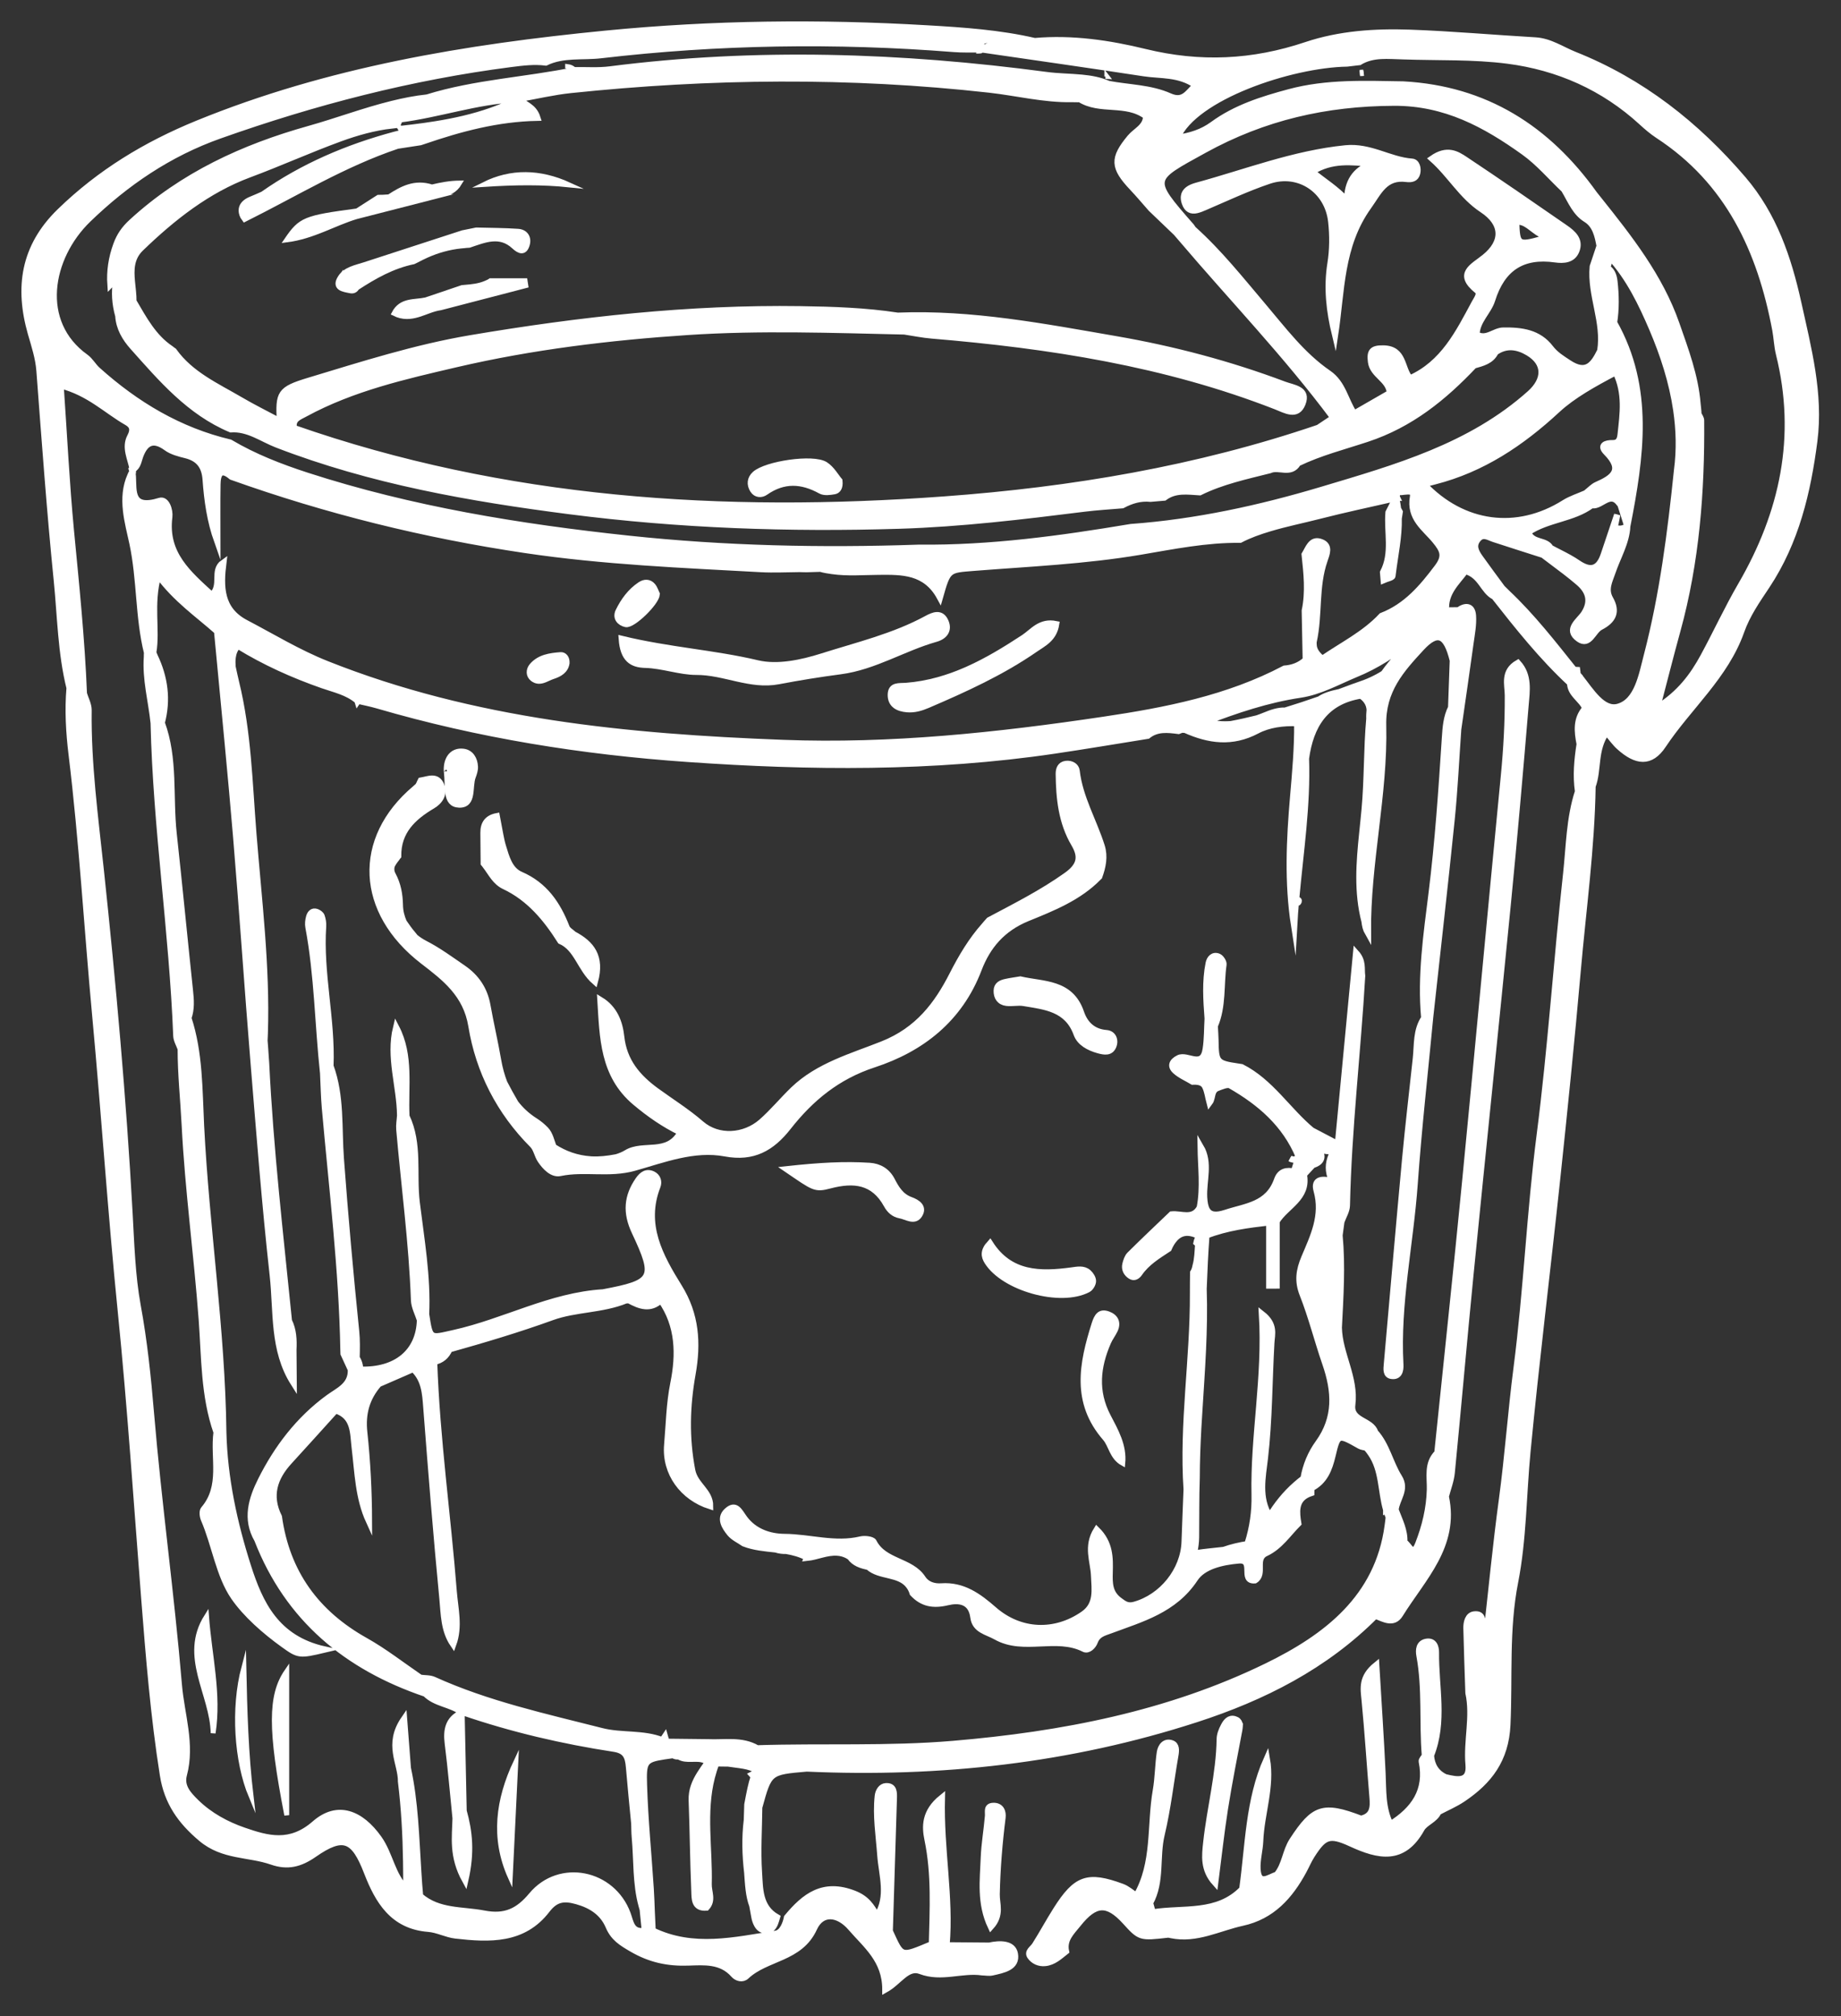 <svg xmlns:serif="http://www.serif.com/" width="100%" height="100%" viewBox="0 0 295 323" version="1.1"
     xmlns="http://www.w3.org/2000/svg" xml:space="preserve"
     style="fill:#fff;stroke:#fff;fill-rule:evenodd;clip-rule:evenodd;stroke-miterlimit:10;"><rect x="0" y="0" width="295" height="323" fill="#333333" stroke="none"/><g serif:id="Layer 1"><path d="M278.978,93.746c-2.159,3.716 -3.965,7.638 -6.015,11.419c-1.697,3.122 -3.778,5.941 -7.441,8.225c1.185,-4.513 2.175,-8.447 3.253,-12.356c3.041,-11.035 3.897,-22.31 3.803,-33.691c-0.003,-0.344 -0.278,-0.681 -0.428,-1.019c-0.003,-0.559 -0.1,-1.093 -0.143,-1.637c-0.36,-4.456 -1.935,-8.628 -3.388,-12.794c-2.641,-7.562 -7.537,-13.766 -12.456,-19.928l-0.703,-0.881c-7.525,-10.525 -17.463,-16.841 -30.61,-17.553c-6.122,-0.094 -12.237,-0.379 -18.268,1.243c-4.344,1.166 -8.579,2.497 -12.247,5.182c-1.7,1.243 -3.582,1.828 -5.703,2.131c2.734,-6.519 18.153,-11.76 27.231,-11.913c0.653,-0.078 1.303,-0.153 1.956,-0.231c0.003,-0.003 0.006,-0.003 0.009,-0.003c2.204,-1.325 4.632,-0.966 7.016,-0.919c5.588,0.197 11.231,-0.025 16.753,0.691c8.085,1.047 15.381,4.269 21.485,9.875c0.818,0.75 1.675,1.487 2.603,2.094c11.275,7.362 16.397,18.425 18.79,31.137c0.241,1.281 0.275,2.609 0.588,3.872c3.294,13.231 0.65,25.456 -6.085,37.056m-19.696,19.488c-2.435,0.675 -4.325,-2.482 -6.091,-4.716c-0.009,-0.019 -0.022,-0.034 -0.028,-0.053c-0.019,-0.013 -0.035,-0.031 -0.05,-0.047c-0.113,-0.141 -0.228,-0.291 -0.338,-0.422c-0.003,-0.206 -0.031,-0.431 -0.062,-0.656c-0.116,-0.006 -0.222,-0.009 -0.344,-0.016c-0.028,0.022 -0.05,0.044 -0.078,0.066c-3.413,-4.272 -6.775,-8.597 -10.763,-12.366c-0.278,-0.262 -0.528,-0.543 -0.812,-0.8c-1.197,-1.631 -2.413,-3.25 -3.581,-4.9c-0.653,-0.925 -1.2,-1.934 -0.278,-2.99c0.8,-0.919 1.659,-0.263 2.506,0.015c2.625,0.863 5.256,1.691 7.884,2.535c0.469,0.359 0.941,0.709 1.413,1.065c1.459,1.091 2.922,2.182 4.3,3.366c1.547,1.331 2.147,2.931 0.9,4.925c-0.775,1.241 -3.053,2.584 -0.882,4.119c1.719,1.215 2.275,-1.297 3.475,-1.913c2.032,-1.044 2.735,-2.437 1.557,-4.503c-0.872,-1.531 -0.116,-2.847 0.362,-4.256c0.828,-2.456 2.241,-4.728 2.381,-7.406c-0.74,0.54 -1.409,0.481 -2.056,0.246c0.135,-0.521 0.253,-1.05 0.347,-1.581c0.031,-0.162 0.056,-0.322 0.088,-0.484c-0.222,0.659 -0.441,1.319 -0.663,1.975c-0.491,1.459 -0.984,2.915 -1.469,4.378c-0.772,2.331 -2.05,2.841 -4.165,1.391c-0.913,-0.629 -1.907,-1.144 -2.9,-1.654c-0.503,-0.256 -1.003,-0.509 -1.494,-0.778c-0.725,-1.365 -2.925,-0.675 -3.581,-2.509c3.206,-2.138 7.212,-2.116 10.215,-4.356c0.422,0.106 0.847,-0.05 1.266,-0.269c1.034,-0.541 2.069,-1.441 3.119,-0.022c0.068,0.091 0.137,0.138 0.206,0.25c0.362,1.138 0.725,2.275 1.087,3.413c2.154,-11.054 3.81,-22.075 -2.121,-32.604c0.343,-2.2 0.309,-4.396 0.059,-6.606c-0.125,-1.122 -0.528,-1.809 -1.147,-2.172c0.169,-0.559 0.341,-1.118 0.497,-1.681c3.028,3.344 4.997,7.441 6.706,11.434c1.788,4.185 3.197,8.544 3.856,13.044c0.46,3.144 0.56,6.353 0.125,9.628c-1.034,9.972 -2.29,19.907 -4.821,29.638c-0.844,3.237 -1.529,7.412 -4.625,8.272m-41.654,-3.45c-0.24,0.078 -0.459,0.181 -0.709,0.25c-0.072,0.028 -0.147,0.053 -0.219,0.081c-0.684,0.259 -1.375,0.512 -2.059,0.766c-1.413,0.281 -2.441,0.631 -3.206,1.156c-1.825,0.64 -3.66,1.247 -5.503,1.809c-1.097,-0.05 -2.235,0.35 -3.225,0.763c-0.419,0.175 -0.835,0.325 -1.247,0.472c-1.397,0.346 -2.807,0.665 -4.225,0.931c-1.344,0.1 -2.685,-0.01 -4.022,-0.385c4.909,-1.884 9.881,-3.559 15.14,-4.343c3.125,-0.469 5.919,-2.041 8.81,-3.25c3.403,-1.375 6.384,-3.35 9.187,-5.575c-1.593,1.79 -3.293,3.525 -4.628,5.437c-1.24,0.781 -2.603,1.41 -4.094,1.888m10.504,-32.235c0.603,-0.122 1.178,-0.287 1.765,-0.437c7.585,-1.941 13.835,-6.091 19.647,-11.475c2.481,-2.297 5.85,-4.163 9.359,-6.01c1.638,3.369 1.138,6.663 0.788,9.932c-0.078,0.743 -0.25,1.456 -1.284,1.437c-1.044,-0.022 -2.16,0.31 -1.007,1.478c2.794,2.832 1.072,4.06 -1.54,5.203c-0.307,0.132 -0.575,0.341 -0.841,0.563c-0.306,0.256 -0.603,0.531 -0.916,0.778c-1.156,0.513 -2.396,0.894 -3.456,1.563c-7.569,4.756 -16.253,3.612 -22.515,-3.032m-206.757,-29.281c0.01,-1.022 -0.143,-2.087 -0.243,-3.141c-0.182,-1.925 -0.169,-3.815 1.409,-5.343c5.1,-4.928 10.709,-9.36 17.391,-11.841c4.89,-1.819 9.637,-3.969 14.534,-5.759c2.731,-0.997 5.472,-1.763 8.334,-2.094c-0.556,-0.256 -0.947,-0.55 -1.159,-0.875c0.628,0.072 1.266,0.194 1.922,0.419c0.022,0.003 0.047,0.003 0.065,0.006c0.063,0.009 0.129,0.012 0.197,0.019c0.082,-0.185 0.15,-0.372 0.266,-0.535c6.209,-0.793 12.194,-2.897 18.481,-3.237c-0.269,0.24 -0.55,0.462 -0.859,0.64c-0.978,0.444 -1.963,0.854 -2.966,1.207c-2.928,1.034 -5.95,1.703 -9.015,2.193c-1.2,0.194 -2.404,0.36 -3.613,0.507c-0.584,0.072 -1.169,0.143 -1.756,0.206c-0.028,-0.006 -0.044,-0.013 -0.072,-0.019c0.2,0.303 0.166,0.528 -0.006,0.706c-0.344,0.085 -0.688,0.179 -1.035,0.26c-7.609,2.047 -14.725,5.087 -21.112,9.569c-0.631,0.281 -1.26,0.562 -1.9,0.818c-0.928,0.375 -1.525,0.966 -1.503,1.763c0.009,0.384 0.115,0.8 0.478,1.287c8.087,-4.034 15.828,-8.787 24.459,-11.684c1.225,-0.188 2.45,-0.375 3.675,-0.566c0.175,-0.062 0.356,-0.112 0.535,-0.175c5.868,-2.015 11.84,-3.618 18.221,-3.737c-0.596,-1.885 -2.118,-2.066 -2.937,-3.019c2.759,-0.484 5.497,-1.137 8.272,-1.428c22.365,-2.338 44.722,-2.569 67.106,-0.063c4.409,0.494 8.766,1.607 13.238,1.519c0.415,-0.009 0.821,0.031 1.237,0.003c3.238,2.057 7.428,0.344 10.631,2.741c-0.006,1.719 -1.64,2.319 -2.556,3.419c-2.784,3.353 -2.725,4.768 0.391,8.059c1.018,1.075 1.972,2.216 2.953,3.328c1.344,1.288 2.69,2.578 4.037,3.863c0.26,0.312 0.532,0.609 0.794,0.922c8.116,9.556 16.847,18.593 24.391,28.725c-0.885,0.587 -1.644,1.096 -2.403,1.603c-19.454,6.628 -39.541,9.997 -59.969,11.49c-35.431,2.591 -70.353,0.397 -104.206,-11.447c-0.254,-1.45 0.734,-1.718 1.8,-2.3c7.593,-4.128 15.968,-6.018 24.209,-7.94c12.169,-2.838 24.622,-4.335 37.1,-5.163c11.559,-0.768 23.15,-0.337 34.725,-0.078c1.462,0.219 2.922,0.525 4.394,0.647c18.825,1.569 37.381,4.434 55.103,11.347c1.575,0.616 3.425,1.769 4.29,-0.425c0.929,-2.356 -1.468,-2.503 -2.928,-3.053c-8.74,-3.288 -17.747,-5.672 -26.931,-7.26c-11.578,-2.003 -23.147,-4.246 -35,-3.771c-5.169,-0.791 -10.378,-0.963 -15.597,-1.038c-17.778,-0.259 -35.353,1.694 -52.85,4.65c-8.837,1.494 -17.34,4.219 -25.881,6.797c-4.722,1.425 -4.888,1.972 -4.669,6.497c-2.125,-1.135 -4.29,-2.2 -6.365,-3.419c-3.816,-2.234 -7.944,-4.062 -10.638,-7.825c-0.175,-0.103 -0.3,-0.247 -0.466,-0.356c-2.818,-1.878 -4.346,-4.797 -6.003,-7.619m221.569,-12.756c1.603,-0.144 2.391,1.165 4.044,2.072c0.309,0.172 0.64,0.331 1.025,0.459c-0.328,0.097 -0.581,0.166 -0.869,0.247c-3.997,1.128 -4.059,0.9 -4.2,-2.778m-50.006,-11.469c9.581,-5.281 19.537,-7.55 30.431,-7.594c8.213,-0.034 14.622,3.463 20.828,7.907c2.366,1.693 4.303,3.99 6.435,6.012c0.55,0.913 1.003,1.881 1.581,2.769c0.497,0.762 1.081,1.465 1.944,1.997c1.487,0.915 1.862,2.628 2.162,4.272c-0.369,1.1 -0.731,2.2 -1.1,3.3c-0.425,4.568 1.95,8.893 1.203,13.49c-1.081,2.181 -2.19,3.844 -5.05,1.956c-1.1,-0.725 -2.115,-1.331 -2.937,-2.403c-1.903,-2.481 -4.616,-2.831 -7.553,-2.79c-1.485,0.022 -2.688,1.565 -4.291,0.631c0.053,-2.206 1.903,-3.625 2.497,-5.522c1.597,-5.106 4.847,-7.266 10.128,-6.522c1.316,0.185 2.769,0.11 3.359,-1.347c0.713,-1.75 -0.531,-2.825 -1.781,-3.69c-5.319,-3.682 -10.641,-7.353 -16.025,-10.935c-1.344,-0.893 -2.875,-1.856 -5.297,-0.162c2.95,2.606 4.728,5.972 8.056,8.169c3.366,2.218 3.45,5.146 0.382,7.628c-1.91,1.543 -4.55,2.631 -1.197,5.337c0.606,0.491 -0.097,1.369 -0.438,2.006c-2.568,4.775 -4.987,9.679 -10.337,12.069c-1.413,-1.584 -0.891,-4.737 -4.266,-4.8c-1.872,-0.037 -2.19,0.535 -1.981,2.166c0.275,2.14 2.894,2.794 3.019,4.978c-1.91,1.097 -3.819,2.197 -5.725,3.294c-1.432,-2.11 -1.757,-4.832 -4.125,-6.46c-4.185,-2.868 -7.216,-6.937 -10.457,-10.759c-3.593,-4.238 -7.05,-8.597 -11.2,-12.325c-0.05,-0.072 -0.103,-0.141 -0.153,-0.213c-0.053,-0.084 -0.103,-0.171 -0.168,-0.243c-6.772,-7.728 -6.519,-7.491 2.056,-12.216m18.294,207.134c-1.194,1.641 -2.007,3.591 -2.36,5.663c-0.434,0.316 -0.834,0.662 -1.234,1.009c-1.663,1.457 -3.035,3.166 -4.197,5.069c-1.847,-2.962 -1.116,-6.259 -0.763,-9.306c0.716,-6.163 0.682,-12.347 1.035,-18.516c0.075,-1.34 0.647,-2.909 -1.5,-4.59c0.622,10.121 -1.385,19.49 -1.178,28.993c0.059,2.675 -0.316,5.219 -1.107,7.738l0.085,0.112c-1.375,0.207 -2.685,0.516 -3.922,0.953c-1.441,0.169 -2.953,0.291 -4.553,0.541c-0.06,-0.062 -0.125,-0.122 -0.175,-0.197c0.165,-0.769 0.275,-1.553 0.284,-2.356c0.035,-3.184 -0.012,-6.366 0.103,-9.531c0.003,-2.65 0.11,-5.297 0.25,-7.944c0.053,-0.919 0.11,-1.841 0.169,-2.759c0.406,-6.519 0.913,-13.038 0.691,-19.579c0.106,-2.856 0.237,-5.712 0.447,-8.562c3.243,-1.259 6.653,-1.706 10.075,-2.097l0,10.125c0.393,0 0.784,0 1.175,-0.003l0,-10.281c1.509,-2.463 5.096,-3.716 4.368,-7.488c0.478,-0.512 0.953,-1.028 1.432,-1.544c1.434,-0.418 1.762,-1.346 0.918,-2.5c-0.081,-0.115 -0.156,-0.225 -0.237,-0.34c0.862,0.509 1.747,0.828 2.731,0.481c-0.672,1.184 -1.028,2.416 -0.725,3.747c0.088,0.381 0.219,0.772 0.428,1.172c-0.003,0.022 -0.006,0.04 -0.006,0.062c-1.406,-0.425 -3.038,-0.456 -2.491,1.491c1.122,4.003 -0.54,7.337 -1.968,10.731c-0.847,2.013 -1.119,3.744 -0.272,5.888c1.425,3.609 2.365,7.403 3.637,11.075c1.535,4.443 1.825,8.659 -1.14,12.743m76.903,-182.693c-1.582,-7.15 -3.907,-14.022 -8.822,-19.769c-7.485,-8.744 -16.275,-15.666 -27.019,-19.944c-2.066,-0.825 -3.937,-2.162 -6.287,-2.297c-6.697,-0.387 -13.385,-0.987 -20.088,-1.228c-5.606,-0.2 -11.291,0.185 -16.603,1.966c-8.591,2.887 -17.022,3.278 -25.866,1.119c-5.715,-1.397 -11.662,-2.275 -17.656,-1.747c-2.837,0.356 -5.841,-0.332 -8.475,1.325c8.663,1.265 17.328,2.487 25.981,3.815c2.694,0.416 5.6,0.047 8.322,1.932c-1.322,1.237 -1.997,2.746 -4.209,1.762c-3.085,-1.375 -6.525,-1.35 -9.803,-1.975c-1.388,-0.616 -2.832,-0.856 -4.291,-0.997c-1.875,-0.178 -3.775,-0.178 -5.641,-0.428c-23.284,-3.097 -46.596,-3.887 -69.965,-0.894c-1.841,0.235 -3.731,0.088 -5.597,0.116c-7.859,1.625 -15.953,1.984 -23.669,4.381c-1.912,0.2 -3.784,0.575 -5.631,1.031c-4.491,1.107 -8.838,2.757 -13.291,4.004c-10.522,2.946 -20.268,7.421 -28.434,14.934c-1.163,1.069 -1.916,2.147 -2.447,3.597c-0.791,2.159 -1.094,4.29 -0.95,6.403c0.263,-0.278 0.559,-0.478 0.906,-0.584c-0.287,1.753 -0.2,3.615 0.357,5.596c0.115,1.95 1.1,3.582 2.309,4.938c4.597,5.153 9.097,10.456 15.709,13.234c2.791,-0.197 4.985,1.516 7.391,2.444c15.144,5.847 30.966,8.616 46.962,10.672c17.513,2.247 35.107,2.862 52.729,2.319c9.921,-0.307 19.8,-1.494 29.656,-2.728c2.034,-0.257 4.087,-0.369 6.131,-0.547c1.413,-0.757 2.894,-1.207 4.516,-1.038l2.203,-0.187c1.74,-1.31 3.734,-0.966 5.69,-0.853c3.557,-1.757 7.407,-2.572 11.21,-3.535c1.428,-0.675 3.39,0.813 4.506,-1.119c3.541,-1.709 7.391,-2.684 11.072,-3.903c6.994,-2.312 12.278,-6.615 17.15,-11.759c1.344,-0.388 2.731,-0.697 3.437,-2.119c1.763,-1.25 3.579,-0.922 5.244,0.069c2.85,1.694 2.769,4.325 0.288,6.547c-9.525,8.522 -21.478,11.878 -33.235,15.397c-9.997,2.993 -20.243,5.24 -30.731,6.003c-11.247,1.887 -22.528,3.434 -33.975,3.309c-0.059,0.003 -0.122,0.003 -0.184,0.006c-15.463,0.532 -30.925,0.194 -46.297,-1.446c-17.463,-1.866 -34.791,-4.669 -51.572,-10.107c-4.259,-1.384 -8.434,-3.003 -12.309,-5.3c-8.144,-1.928 -15.075,-6.084 -21.241,-11.622c-0.691,-0.621 -1.156,-1.521 -1.9,-2.053c-7.763,-5.547 -5.906,-15.978 0.394,-22.075c6.072,-5.875 12.962,-10.568 21.078,-13.443c15.19,-5.388 30.687,-9.404 46.684,-11.463c1.863,-0.237 3.706,-0.469 5.581,-0.234c2.81,-1.353 5.872,-0.828 8.816,-1.172c18.819,-2.203 37.675,-2.488 56.563,-0.997c1.35,0.109 2.709,0.066 4.068,0.069c0.097,-0.394 0.26,-0.844 0.513,-1.369c2.806,-0.641 5.594,-0.631 8.381,0.044c-5.656,-1.31 -11.447,-1.7 -17.2,-2.035c-17.184,-1.012 -34.331,-0.834 -51.519,0.847c-22.428,2.194 -44.434,5.828 -65.434,14.4c-8.25,3.369 -15.628,7.838 -22.05,14.081c-5.822,5.66 -6.738,12.204 -4.638,19.544c0.569,1.978 1.21,3.888 1.369,5.978c0.853,11.197 1.653,22.4 2.778,33.566c0.582,5.753 0.638,11.584 2.044,17.244c-0.297,3.559 -0.097,7.112 0.334,10.643c1.694,13.907 2.488,27.9 3.785,41.841c1.472,15.806 2.509,31.653 4.106,47.459c1.541,15.244 2.541,30.547 3.741,45.829c0.743,9.5 1.509,18.996 3.003,28.418c0.675,4.253 2.759,7.3 6.153,10.144c3.494,2.931 7.575,2.394 11.294,3.691c2.528,0.878 4.518,0.372 6.75,-1.178c4.722,-3.288 6.412,-2.504 8.497,2.884c1.768,4.566 4.134,8.612 9.843,9.053c1.469,0.113 2.882,0.903 4.353,1.069c5.413,0.615 10.835,0.862 14.632,-4.091c1.397,-1.822 2.737,-1.987 4.822,-1.397c2.362,0.666 4.15,1.882 5.062,4.028c0.791,1.86 2.056,2.625 3.766,3.619c2.909,1.691 5.743,2.281 8.99,2.172c2.557,-0.081 5.278,-0.341 7.294,1.944c0.509,0.578 1.409,0.812 2.006,0.253c3.228,-3.05 8.594,-2.725 10.86,-7.675c1.24,-2.719 3.881,-2.438 5.918,-0.069c2.385,2.772 5.519,5.122 5.513,9.878c2.225,-1.234 3.503,-3.778 5.631,-2.965c3.356,1.284 6.61,-0.269 9.878,0.203c0.538,0.012 1.1,0.134 1.61,0.019c1.722,-0.394 4.037,-0.785 3.631,-2.985c-0.322,-1.725 -2.45,-1.665 -4.103,-1.3c-2.275,-0.019 -4.553,-0.037 -6.828,-0.056l-0.016,-0.025c0.659,-7.684 -0.959,-15.234 -0.753,-23.619c-2.809,2.263 -2.716,4.641 -2.291,6.697c1.157,5.575 0.835,11.166 0.7,16.769c-5.084,2.119 -4.781,2.178 -6.759,-2.1c0.219,-7.088 0.441,-14.172 0.656,-21.26c0.028,-0.934 0.053,-2.021 -1.262,-1.956c-0.769,0.041 -1.225,0.816 -1.307,1.585c-0.34,3.178 0.175,6.315 0.407,9.475c0.234,3.243 1.465,6.596 -0.532,9.737c-0.884,-1.525 -1.631,-2.775 -3.65,-3.566c-4.971,-1.953 -7.946,0.388 -10.771,3.791c-0.1,0.522 -0.282,1.072 -0.532,1.541c-0.3,0.553 -0.706,0.99 -1.259,1.078c-6.597,1.034 -13.25,2.637 -19.75,-0.516c-0.047,-1.022 -0.097,-2.04 -0.141,-3.062c-0.047,-1.2 -0.084,-2.4 -0.162,-3.6c-0.356,-5.55 -0.91,-11.091 -1.081,-16.647c-0.116,-3.669 0.043,-4.11 3.221,-4.594c0.429,-0.066 0.904,-0.131 1.447,-0.209c0.272,0.187 0.572,0.25 0.897,0.197c1.269,0.806 2.856,0.046 4.172,0.625c0.191,0.084 0.375,0.193 0.55,0.343l-0.087,0.069c-0.435,0.584 -0.847,1.178 -1.225,1.781c-0.788,1.257 -1.379,2.6 -1.316,4.25c0.184,4.841 0.219,9.688 0.425,14.528c0.047,1.172 -0.075,2.788 1.934,2.644c1.097,-1.187 0.316,-2.5 0.35,-3.744c0.147,-5.709 -0.94,-11.493 0.503,-17.121c0.194,-0.75 0.422,-1.497 0.716,-2.244c0.638,0.009 1.272,0.015 1.909,0.025c1.635,0.265 3.513,0.312 4.541,1.119c-0.072,0.125 -0.144,0.278 -0.209,0.421c-0.169,0.079 -0.335,0.154 -0.5,0.238c0.109,0.119 0.19,0.253 0.25,0.394c-0.36,1.031 -0.635,2.418 -1.007,4.406c-0.037,0.822 -0.046,1.65 -0.078,2.475c-0.353,2.834 -0.265,5.659 0.066,8.478c0.003,0.034 0,0.069 0.003,0.103c0.131,1.725 0.206,3.535 0.806,5.135c0.113,0.618 0.225,1.237 0.338,1.856c0.078,0.412 0.219,0.831 0.422,1.2c0.312,0.569 0.806,0.994 1.678,0.884c0.497,-0.062 0.781,-0.331 0.984,-0.672c0.156,-0.253 0.269,-0.54 0.36,-0.847c0.056,-0.184 0.106,-0.371 0.162,-0.55c-2.85,-1.634 -2.712,-4.584 -2.884,-7.2c-0.228,-3.453 0.006,-6.937 0.04,-10.409c1.572,-5.712 1.572,-5.712 7.613,-6.231c21.262,0.95 42.144,-1.325 62.422,-7.903c10.69,-3.466 20.631,-8.466 28.7,-16.582c1.353,0.519 2.906,1.485 3.95,-0.196c3.609,-5.832 9.037,-10.991 7.331,-18.894c0.325,-1.266 0.825,-2.513 0.95,-3.797c1.041,-10.609 1.959,-21.231 3.009,-31.841c1.96,-19.753 4.025,-39.497 5.969,-59.253c1.044,-10.622 1.969,-21.256 2.856,-31.894c0.191,-2.278 0.61,-4.731 -1.228,-6.753c-2.387,1.369 -1.615,3.475 -1.606,5.191c0.025,4.319 -0.213,8.603 -0.631,12.903c-2.11,21.619 -4.085,43.25 -6.194,64.869c-1.416,14.537 -2.975,29.062 -4.472,43.59c-1.694,1.679 -1.147,3.879 -1.194,5.857c-0.075,3.053 -0.781,5.925 -1.868,8.715c-0.897,2.303 -1.504,0.041 -2.238,-0.243c0.106,-1.891 -0.772,-3.516 -1.403,-5.21c0.172,-1.731 1.803,-3.234 0.572,-5.206c-1.45,-2.309 -1.956,-5.131 -3.838,-7.225c-0.622,-1.978 -4.006,-1.75 -3.672,-4.384c0.554,-4.366 -2.053,-8.132 -2.156,-12.357c0.25,-4.934 0.578,-9.865 0.116,-14.806c0.097,-0.722 0.197,-1.447 0.294,-2.169c0.309,-0.872 0.865,-1.734 0.884,-2.612c0.262,-12.297 1.734,-24.516 2.447,-36.785c-0.16,-1.09 0.209,-2.35 -0.966,-3.656c-1.006,10.572 -1.962,20.594 -2.915,30.619c-0.166,-0.088 -0.329,-0.172 -0.494,-0.259c-1.235,-0.647 -2.469,-1.297 -3.706,-1.944c-3.872,-3.231 -6.575,-7.766 -11.232,-10.128c-0.206,-0.032 -0.359,-0.057 -0.543,-0.085c-3.544,-0.522 -3.588,-0.703 -3.65,-4.293c-0.013,-0.738 -0.075,-1.475 -0.113,-2.21c1.366,-3.153 0.931,-6.572 1.4,-9.856c0.056,-0.391 -0.4,-1.091 -0.784,-1.256c-0.872,-0.375 -1.435,0.303 -1.582,1.04c-0.593,2.941 -0.387,5.913 -0.168,8.875c-0.094,1.635 -0.063,3.288 -0.31,4.897c-0.481,3.172 -2.956,0.744 -4.35,1.441c-1.034,0.515 -1.387,1.262 -0.512,2.056c0.79,0.713 1.831,1.15 2.762,1.709c0.772,-0.043 1.625,0.057 1.978,0.735c0.41,0.787 0.504,1.744 0.738,2.625c0.175,-0.231 0.256,-0.519 0.328,-0.81c0.144,-0.615 0.222,-1.262 0.928,-1.531c0.669,-0.253 1.613,-0.678 2.081,-0.409c4.75,2.719 8.775,6.181 10.947,11.387c-0.012,0.035 -0.025,0.069 -0.037,0.103c-0.013,0.035 -0.022,0.063 -0.035,0.097c-0.221,0.122 -0.446,0.238 -0.671,0.3c-0.207,-0.009 -0.422,-0.068 -0.644,-0.187c0.212,0.119 0.422,0.178 0.625,0.194c0.225,0.018 0.447,-0.05 0.656,-0.213c-0.003,0.009 -0.006,0.019 -0.009,0.028c-0.1,0.235 -0.138,0.491 -0.219,0.735c-0.15,0.45 -0.313,0.9 -0.403,1.365c-1.147,-0.24 -2.225,-0.109 -2.722,1.297c-1.434,4.078 -4.994,4.222 -8.238,5.297c-1.65,0.547 -2.54,0.347 -3.009,-0.45c-0.275,-0.472 -0.403,-1.15 -0.45,-2.013c-0.144,-2.709 0.969,-5.509 -0.559,-8.121c0.043,3.25 0.484,6.506 -0.138,9.746c-1.106,2.016 -2.969,0.932 -4.525,1.1c-2.237,2.144 -4.497,4.272 -6.694,6.457c-0.368,0.365 -0.559,0.972 -0.69,1.5c-0.2,0.8 0.15,1.472 0.822,1.906c0.584,0.381 1.097,0.012 1.403,-0.434c1.203,-1.754 2.972,-2.807 4.684,-3.938c0.285,-0.666 0.622,-1.206 1.01,-1.628c0.934,-1.019 2.181,-1.272 3.896,-0.388c-0.134,0.197 -0.225,0.4 -0.303,0.604c-0.059,0.153 -0.097,0.306 -0.128,0.462c0.091,0.081 0.194,0.153 0.269,0.247c-0.084,1.166 -0.1,2.344 -0.419,3.469c-0.069,0.365 -0.172,0.722 -0.384,1.062c-0.01,1.119 -0.031,2.238 -0.025,3.356c0.044,10.469 -1.722,20.879 -1.022,31.366c-0.106,2.803 -0.228,5.606 -0.322,8.409c-0.156,4.594 -3.619,8.863 -8.037,10.088c-1.079,0.3 -1.619,-0.1 -2.41,-0.691c-1.609,-1.197 -1.612,-2.734 -1.565,-4.484c0.059,-2.306 0.112,-4.7 -2.079,-6.853c-1.69,2.706 -0.506,5.056 -0.418,7.353c0.084,2.203 0.547,4.597 -1.691,6.166c-4.544,3.178 -10.15,2.981 -14.366,-0.707c-2.465,-2.153 -4.94,-3.972 -8.425,-3.731c-1.168,0.081 -2.321,-0.272 -2.971,-1.272c-1.904,-2.928 -6.219,-2.565 -7.879,-5.869c-0.193,-0.387 -1.415,-0.534 -2.059,-0.378c-4.116,0.988 -8.137,-0.372 -12.212,-0.403c-2.422,-0.019 -4.835,-0.844 -6.4,-2.928c-0.81,-1.078 -1.375,-2.631 -2.885,-1.172c-1.178,1.141 -0.284,2.51 0.531,3.513c0.56,0.687 1.475,1.09 2.232,1.618c1.634,0.638 3.381,0.775 5.115,0.966c0.557,0.184 1.11,0.247 1.66,0.231c1.153,0.197 2.287,0.488 3.356,1.069l0.003,0.003l-0.019,0.047c0.791,-0.081 1.578,-0.309 2.369,-0.516c0.838,-0.215 1.678,-0.384 2.525,-0.318c0.138,0.009 0.275,0.025 0.416,0.047c0.525,0.093 1.056,0.284 1.587,0.646c0.719,1.035 1.825,1.341 2.96,1.6c1.787,1.635 4.956,0.95 6.487,3.016c0.247,0.328 0.456,0.713 0.603,1.203c1.55,1.663 3.291,1.969 5.553,1.431c1.763,-0.418 3.832,-0.293 4.175,2.425c0.257,2.044 2.188,2.291 3.625,3.104c4.45,2.503 9.613,-0.316 14.107,1.95c0.653,0.328 1.434,-0.41 1.709,-1.141c0.453,-1.222 1.419,-1.425 2.522,-1.831c5.019,-1.869 10.222,-3.26 13.537,-8.282c1.313,-1.99 4.288,-2.687 7.003,-2.921c2.685,-0.232 0.204,3.381 2.607,3.187c1.659,-1.012 -0.216,-3.522 1.818,-4.384c2.191,-1.05 3.482,-3.078 5.125,-4.722c-0.3,-1.819 -0.45,-3.572 1.266,-4.541c0.234,-0.131 0.5,-0.25 0.809,-0.35c-0.003,-0.256 0.004,-0.509 0.019,-0.765c2.138,-1.094 2.875,-3.032 3.397,-5.232c0.834,-3.522 0.919,-3.493 4.353,-1.55c0.306,0.172 0.694,0.197 1.044,0.291c0.3,0.309 0.537,0.641 0.766,0.972c1.828,2.659 1.562,6 2.431,8.972c-0.003,0.018 -0.003,0.04 -0.003,0.062c0.006,-0.003 0.012,-0.009 0.018,-0.012c0.116,0.387 0.238,0.772 0.4,1.143c-0.04,0.472 -0.109,0.919 -0.168,1.372c-1.532,11.532 -9.841,17.863 -19.335,22.494c-15.787,7.7 -32.822,10.981 -50.303,12.463c-10.478,0.887 -20.934,0.368 -31.394,0.703c-2.487,-1.45 -5.231,-0.847 -7.881,-0.972l-6.7,-0.075c-0.028,-0.331 -0.144,-0.566 -0.219,-0.844c-0.14,0.206 -0.265,0.416 -0.34,0.625c-3.135,-1.259 -6.569,-0.672 -9.781,-1.491c-9.094,-2.315 -18.279,-4.312 -26.891,-8.215c-0.641,-0.291 -1.441,-0.231 -2.166,-0.331c-0.087,-0.06 -0.172,-0.122 -0.256,-0.179c-2.841,-1.946 -5.575,-4.081 -8.566,-5.756c-7.868,-4.406 -12.587,-10.887 -13.846,-19.844c-1.672,-3.375 -0.75,-6.256 1.656,-8.881c2.49,-2.715 4.953,-5.459 7.425,-8.19c3.031,0.95 2.79,3.671 3.072,5.971c0.484,3.975 0.559,8.01 2.281,11.788c-0.016,-4.772 -0.25,-9.528 -0.759,-14.256c-0.322,-2.985 0.387,-5.497 2.328,-7.722c1.84,-0.803 3.681,-1.603 5.525,-2.406c1.806,1.678 1.928,3.884 2.103,6.159c0.787,10.222 1.594,20.444 2.584,30.647c0.235,2.444 0.194,5.069 1.725,7.312c1.041,-2.865 0.294,-5.681 0.072,-8.497c-0.966,-12.262 -2.716,-24.453 -3.134,-36.759l0,-0.003c1.175,-0.231 1.981,-0.913 2.45,-2.006c5.525,-1.553 11.015,-3.185 16.428,-5.144c3.778,-1.369 8.034,-1.138 11.844,-2.697l0.484,-0.025c1.712,0.925 3.425,1.609 5.128,-0.019c2.894,4.091 2.925,8.778 2.016,13.294c-0.669,3.309 -0.716,6.606 -1,9.897c-0.391,4.519 2.509,8.428 6.875,9.816c0.012,-2.41 -2.419,-3.36 -2.875,-5.732c-1.007,-5.243 -0.857,-10.318 0.05,-15.418c0.884,-4.96 0.584,-9.535 -2.153,-13.947c-3.054,-4.916 -5.866,-9.997 -3.463,-16.15c0.284,-0.735 0.031,-1.528 -0.712,-1.897c-1.016,-0.503 -1.75,0.034 -2.332,0.872c-1.85,2.665 -2.043,5.259 -0.593,8.337c3.528,7.488 3.081,8.153 -5.063,9.691c-8.412,0.509 -15.822,4.722 -23.897,6.509c-3.89,0.863 -3.831,1.141 -4.475,-3.009c0.269,-6.022 -0.775,-11.953 -1.503,-17.881c-0.562,-4.607 0.459,-9.416 -1.65,-13.832c-0.231,-4.775 0.713,-9.69 -1.647,-14.237c-1.169,4.797 0.591,9.422 0.641,14.128c-0.047,0.747 -0.194,1.5 -0.128,2.234c0.797,9.113 2.025,18.185 2.356,27.335c0.037,1.075 0.619,2.128 0.95,3.187c-0.128,5.131 -3.831,8.15 -9.572,7.95c-0.025,-0.234 -0.031,-0.459 -0.087,-0.715c-0.097,-0.457 -0.272,-0.844 -0.497,-1.188c0.034,-1.409 0.072,-2.819 -0.072,-4.212c-0.944,-9.216 -1.766,-18.438 -2.453,-27.682c-0.366,-4.943 0.103,-10.043 -1.666,-14.85c0.297,-7.493 -1.678,-14.868 -1.175,-22.375c0.038,-0.543 -0.062,-1.128 -0.244,-1.643c-0.1,-0.279 -0.472,-0.541 -0.778,-0.657c-0.678,-0.25 -1.059,0.244 -1.209,0.778c-0.15,0.525 -0.216,1.129 -0.116,1.657c1.45,7.731 1.51,15.6 2.353,23.393c0.094,1.847 0.122,3.704 0.285,5.547c1.143,12.944 2.737,25.85 2.972,38.866c0.003,0.178 0.018,0.356 0.021,0.537c0.388,0.85 0.779,1.697 1.169,2.544c0.091,2.531 -1.99,3.325 -3.597,4.5c-4.74,3.463 -8.206,8.013 -10.803,13.188c-1.509,3.009 -2.509,6.234 -0.594,9.54c4.929,12.653 14.344,20.403 26.944,24.678c1.597,1.622 4.019,1.632 5.775,2.944c0,0.047 0.003,0.094 0.003,0.141c-2.112,0.981 -2.475,2.703 -2.2,4.881c0.507,3.988 0.844,8 1.25,12c-0.068,2.994 -0.612,6.066 1.544,9.956c1.044,-4.562 0.653,-7.856 -0.262,-11.14c-0.107,-5.103 -0.213,-10.207 -0.322,-15.31c0.043,-0.115 0.078,-0.231 0.137,-0.343c0.05,-0.06 0.106,-0.079 0.153,-0.132c7.853,2.688 15.907,4.56 24.097,5.816c1.878,0.287 2.291,1.187 2.441,2.969c0.256,3.012 0.553,6.022 0.847,9.034c0.028,0.713 0.015,1.434 0.081,2.144c0.337,3.665 0.119,7.459 1.1,11.019c0.056,0.193 0.109,0.39 0.169,0.584c0.115,1.144 0.231,2.287 0.343,3.428c-2.153,0.359 -2.262,-1.341 -2.762,-2.703c-2.441,-6.644 -10.909,-8.35 -15.381,-2.975c-2.094,2.516 -4.203,3.581 -7.619,2.922c-3.522,-0.681 -7.275,-0.228 -10.259,-2.816c-0.125,-1.281 -0.207,-2.565 -0.288,-3.85c-0.359,-5.562 -0.487,-11.147 -1.672,-16.631c-0.175,-2.269 -0.35,-4.531 -0.606,-7.875c-2.822,4.103 -0.453,7.066 -0.484,10.019c0.521,4.262 0.756,8.54 0.821,12.828c0.025,1.462 0.029,2.928 0.016,4.394c-2.287,-2.25 -2.591,-5.563 -4.406,-8.116c-2.875,-4.047 -6.6,-5.55 -10.256,-2.35c-3.938,3.444 -7.544,2.422 -11.363,1.103c-2.787,-0.962 -5.472,-2.409 -7.65,-4.541c-1.225,-1.203 -2.472,-2.509 -1.969,-4.39c1.313,-4.913 -0.397,-9.647 -0.8,-14.441c-1.222,-14.54 -3.253,-29 -4.475,-43.55c-0.478,-5.706 -1.075,-11.469 -2.128,-17.19c-0.875,-4.769 -1.028,-9.932 -1.306,-14.925c-1.013,-18.31 -2.656,-36.566 -4.594,-54.788c-0.909,-8.553 -2.069,-17.056 -1.959,-25.681c0.006,-0.441 -0.119,-0.885 -0.275,-1.331c-0.16,-0.441 -0.347,-0.882 -0.478,-1.319c-0.35,-8.741 -1.25,-17.435 -2.085,-26.138c-0.718,-7.556 -1.087,-15.147 -1.647,-23.24c4.585,1.178 7.344,4.037 10.635,5.915c0.934,0.535 1.1,1.21 0.528,2.291c-0.938,1.769 0.091,3.522 0.394,5.281c0.859,-0.478 0.909,-1.403 1.215,-2.212c0.835,-2.194 2.113,-2.81 4.207,-1.278c0.862,0.628 2.018,0.921 3.084,1.184c2.097,0.519 3.034,1.772 3.187,3.931c0.235,3.3 0.688,6.585 1.872,9.925c0,-3.062 -0.037,-6.122 0.013,-9.184c0.028,-1.635 0.497,-2.703 2.262,-1.21c15.294,5.463 30.963,9.332 47.044,11.722c12.556,1.869 25.188,2.375 37.822,3.069c2.041,0.109 4.094,-0.003 6.141,-0.016c0.118,0.004 0.237,0.007 0.356,0.01c0.203,0.003 0.406,0.009 0.612,0.012c0.05,0.003 0.1,0.003 0.153,0.003l2.238,-0.068c0.619,0.181 1.241,0.278 1.866,0.365c2.487,0.357 5.003,0.132 7.515,0.116c3.685,-0.028 7.478,-0.1 9.756,4.097c1.294,-4.538 1.304,-4.4 5.463,-4.731c8.884,-0.7 17.787,-1.082 26.616,-2.575c5.287,-0.894 10.606,-1.982 16.031,-1.916c1.515,-0.791 3.103,-1.341 4.712,-1.825c2.641,-0.791 5.353,-1.334 8.022,-2.019c3.944,-1.009 7.931,-1.856 11.903,-2.762c0.028,0.115 0.072,0.228 0.11,0.343c-0.088,0.169 -0.178,0.341 -0.266,0.513c-0.234,0.456 -0.469,0.916 -0.703,1.372c-0.266,3.2 0.747,6.519 -0.872,9.6c0,0.003 -0.003,0.006 -0.003,0.009c0.034,0.406 0.069,0.813 0.103,1.219c0.488,-0.213 1.372,-0.384 1.4,-0.65c0.016,-0.128 0.034,-0.259 0.05,-0.391c0.363,-2.947 1.022,-5.887 0.953,-8.859c0.016,-0.059 0.019,-0.119 0.035,-0.178c0.053,-0.278 0.09,-0.553 0.128,-0.828c-0.091,-0.163 -0.185,-0.325 -0.269,-0.491c-0.063,-0.537 -0.156,-1.078 -0.284,-1.622c0.012,-0.047 0.05,-0.09 0.059,-0.14c0.016,-0.004 0.034,-0.007 0.05,-0.01l0.006,0c-0.022,-0.044 -0.022,-0.087 -0.04,-0.131c0.031,-0.263 0.028,-0.531 -0.05,-0.813c0.94,0.229 2.921,-0.696 2.659,0.763c-0.619,3.478 1.919,5.037 3.581,7.075c1.222,1.5 1.685,2.437 0.335,4.237c-2.457,3.272 -5.01,6.279 -8.941,7.794c-2.716,2.916 -6.281,4.66 -9.506,6.875c-0.757,-0.615 -1.388,-1.337 -1.4,-2.287c-0.003,-0.166 -0.028,-0.322 0.012,-0.5c0.947,-4.294 0.263,-8.8 1.744,-13.022c0.356,-1.022 0.881,-2.288 -0.444,-2.85c-0.909,-0.388 -1.444,-0.091 -1.85,0.425c-0.347,0.44 -0.6,1.031 -0.894,1.515c0.322,3 0.654,6 0.022,9c0.038,1.894 0.075,3.788 0.113,5.682c0.003,0.128 0.006,0.256 0.006,0.381c0.013,0.606 0.025,1.212 0.038,1.819c-0.963,0.897 -2.125,1.312 -3.416,1.412c-9.075,4.781 -18.991,6.706 -28.969,8.191c-17.015,2.534 -34.112,4.362 -51.362,3.709c-24.938,-0.947 -49.635,-3.287 -73.141,-12.644c-4.547,-1.809 -8.678,-4.337 -12.975,-6.587c-4.072,-2.134 -4.066,-5.816 -3.587,-9.656c-1.8,1.256 -0.094,3.65 -1.847,5.209c-3.707,-3.406 -7.575,-6.597 -6.816,-12.528c0.134,-1.041 -0.441,-2.909 -1.525,-2.575c-4.7,1.453 -4.172,-1.5 -4.312,-3.906c-0.016,-0.272 -0.054,-0.525 -0.097,-0.778c-0.107,0.196 -0.185,0.396 -0.275,0.593c-1.65,3.65 -0.388,7.591 0.318,10.913c1.235,5.822 0.916,11.759 2.329,17.487c-0.029,0.232 -0.004,0.457 -0.019,0.688c-0.26,3.587 0.715,7.056 1.081,10.584c0.388,16.766 2.978,33.372 3.631,50.119c0.028,0.706 0.463,1.4 0.707,2.097l0,0.003c-0.004,4.091 0.44,8.159 0.646,12.231c0.532,10.394 1.95,20.697 2.722,31.063c0.45,6.072 0.325,12.247 2.375,18.122c-0.559,4.125 1.125,8.618 -2.059,12.334c-0.269,0.312 -0.169,1.144 0.034,1.616c1.775,4.121 2.41,8.971 4.807,12.446c1.909,2.763 4.943,5.441 7.968,7.613c2.391,1.709 2.497,1.756 6.575,0.791c-7.812,-1.735 -10.409,-7.429 -12.3,-13.335c-2.218,-6.94 -3.762,-14.094 -3.95,-21.453c-0.197,-16.462 -2.75,-32.753 -3.572,-49.181c-0.284,-5.713 -0.193,-11.606 -2.025,-17.197c0.519,-1.456 0.407,-2.934 0.244,-4.441c-0.887,-8.359 -1.69,-16.728 -2.603,-25.084c-0.647,-5.922 0.216,-12.009 -1.909,-17.772c0.984,-3.716 0.5,-7.256 -1.122,-10.656c-0.091,-0.191 -0.144,-0.388 -0.241,-0.575c0.635,-3.772 -0.5,-7.653 0.791,-12.416c2.9,3.906 6.35,6.238 9.447,8.991c0.103,1.078 0.206,2.159 0.309,3.24c0.934,9.875 1.909,19.744 2.741,29.625c1.015,12.088 1.815,24.191 2.806,36.279c0.931,11.343 1.806,22.693 3.062,34.003c0.647,5.822 -0.028,11.968 3.347,17.287c-0.015,-1.778 -0.028,-3.553 -0.043,-5.331c0.078,-1.6 0.012,-3.175 -0.722,-4.65c-1.382,-13.756 -2.988,-27.491 -3.653,-41.316c-0.016,-0.297 -0.047,-0.593 -0.066,-0.89c-0.047,-0.897 -0.128,-1.797 -0.194,-2.694c0.016,-0.388 0.035,-0.775 0.05,-1.159c0.35,-10.722 -0.984,-21.391 -1.834,-32.029c-0.641,-8.04 -0.819,-16.228 -2.778,-24.212c-0.203,-0.828 -0.372,-1.65 -0.55,-2.463c-0.035,-0.521 -0.05,-1.04 0.022,-1.543c0.09,-0.66 0.318,-1.288 0.825,-1.85c4.287,2.643 8.846,4.684 13.596,6.347c1.907,0.665 3.95,1.087 5.557,2.45c0.012,0.043 0.034,0.071 0.047,0.115c0.021,-0.031 0.034,-0.059 0.056,-0.09c1.053,0.246 2.119,0.456 3.159,0.759c16.225,4.737 32.797,7.381 49.653,8.556c19.65,1.369 39.25,1.56 58.788,-1.331c4.987,-0.738 9.956,-1.578 14.934,-2.375c1.5,-1.209 3.222,-0.991 4.947,-0.769l0.509,-0.203l0.55,0.025c3.81,1.706 7.529,2.234 11.5,0.134c1.891,-1 4.21,-1.303 6.463,-1.203c0.037,3.938 -0.316,7.838 -0.653,11.757c-0.597,6.884 -0.919,13.809 0.153,20.7c0.072,-1.319 0.178,-2.638 0.291,-3.957c0.003,0.013 0,0.028 0.003,0.041c0.353,0.734 0.734,-0.541 0.122,-0.109c-0.041,-0.104 -0.063,-0.21 -0.088,-0.319c0.672,-7.481 1.825,-14.916 1.566,-22.441c0.725,-5.29 3.072,-9.169 8.803,-10.1c0.847,0.572 1.35,1.322 1.409,2.291c-0.04,0.462 -0.075,0.925 -0.053,1.419c-0.434,4.853 -0.309,9.734 -0.759,14.606c-0.113,1.244 -0.247,2.49 -0.375,3.74c-0.488,4.716 -0.853,9.457 0.365,14.135c0.069,0.631 0.2,1.253 0.544,1.856c-0.119,-11.175 2.697,-22.159 2.434,-33.297c-0.131,-5.556 2.897,-8.894 6.097,-12.356c2.638,-2.853 4.035,-2.209 5.072,1.991c-0.09,2.515 -0.178,5.028 -0.269,7.543c-0.771,1.535 -0.887,3.194 -0.996,4.872c-0.538,8.319 -1.1,16.625 -2.135,24.913c-0.825,6.6 -1.794,13.237 -1.181,19.943c-1.331,1.979 -1.106,4.285 -1.341,6.494c-0.575,5.375 -1.215,10.747 -1.718,16.128c-1.016,10.957 -1.957,21.916 -2.929,32.875c-0.065,0.741 -0.19,1.697 0.725,1.841c1.26,0.194 1.485,-0.866 1.432,-1.819c-0.541,-9.744 1.603,-19.275 2.29,-28.925c0.635,-8.922 1.641,-17.819 2.485,-26.725c1.153,-10.55 2.365,-21.097 3.44,-31.656c0.491,-4.803 0.713,-9.638 1.053,-14.456c0.663,-4.6 1.335,-9.197 1.969,-13.797c0.203,-1.472 0.5,-2.969 0.397,-4.425c-0.112,-1.55 -1.137,-1.685 -2.325,-0.841c-0.659,0.01 -1.319,0.016 -1.981,0.025c-0.231,-2.856 1.74,-4.475 3.09,-6.325c2.532,0.675 2.822,3.21 4.647,4.116c3.797,4.831 7.616,9.64 12.138,13.837c0.044,1.813 1.828,2.569 2.44,4.035c-1.521,1.722 -1.303,3.718 -0.906,5.74c-0.394,2.522 -0.631,5.047 -0.262,7.594c-1.403,4.284 -1.419,8.791 -1.903,13.197c-1.535,13.922 -2.441,27.919 -4.229,41.803c-1.603,12.425 -2.103,24.941 -3.712,37.369c-0.906,7.006 -1.397,14.09 -2.35,21.119c-0.975,7.181 -1.663,14.403 -2.475,21.603c-0.166,-0.316 -0.378,-0.622 -0.488,-0.957c-0.296,-0.918 0.185,-2.503 -1.496,-2.293c-0.975,0.122 -1.247,1.262 -1.229,2.2c0.079,3.459 0.213,6.915 0.325,10.375c0.832,3.825 -0.328,7.65 0.016,11.503c0.259,2.909 -1.875,2.447 -3.731,1.997c-1.466,-0.7 -2.181,-1.894 -2.3,-3.482c2.159,-5.396 0.747,-10.975 0.8,-16.475c0.009,-0.903 -0.3,-1.962 -1.556,-1.731c-1.163,0.219 -1.247,1.291 -1.082,2.2c0.982,5.31 0.432,10.694 0.872,16.028c-0.178,0.316 -0.556,0.669 -0.503,0.935c0.953,4.681 -1.287,7.743 -5.022,10.075c-1.312,-2.597 -1.137,-5.413 -1.272,-8.2c-0.262,-5.582 -0.64,-11.16 -1.006,-17.313c-2.412,1.95 -2.034,3.735 -1.853,5.6c0.503,5.178 0.828,10.375 1.262,15.56c0.132,1.593 0.116,3.028 -1.853,3.465c-6.1,-2.344 -7.584,-1.734 -10.972,3.45c-1.156,1.766 -1.184,3.906 -2.506,5.506c-1.275,0.413 -2.978,1.888 -3.106,-0.971c-0.066,-1.469 0.375,-2.954 0.434,-4.438c0.178,-4.397 1.857,-8.653 1.072,-13.169c-2.956,6.653 -2.959,13.869 -3.94,20.894c-4.007,4.116 -9.422,2.931 -14.307,3.722c-0.075,0.012 -0.312,-0.981 -0.475,-1.503c1.897,-3.435 0.982,-7.341 1.853,-10.972c0.994,-4.166 1.463,-8.453 2.204,-12.678c0.14,-0.794 0.193,-1.656 -0.557,-1.928c-1.118,-0.407 -1.775,0.49 -1.918,1.434c-0.304,2.025 -0.294,4.097 -0.644,6.109c-0.985,5.635 -0.06,11.632 -3.122,16.882c-0.763,-0.491 -1.469,-1.138 -2.3,-1.441c-5.5,-2.025 -7.35,-1.372 -10.538,3.663c-1.184,1.871 -2.237,3.821 -3.418,5.687c-0.366,0.581 -1.278,1.044 -0.763,1.791c0.516,0.743 1.403,1.172 2.413,1.065c1.375,-0.147 2.312,-1.072 3.322,-1.865c-0.4,-1.928 0.887,-3.072 1.937,-4.388c2.738,-3.434 4.681,-3.569 7.566,-0.397c2.365,2.6 2.365,2.6 6.797,2.1c0.178,-0.018 0.368,0.041 0.55,0.078c4.056,0.838 7.618,-1.153 11.387,-1.975c4.781,-1.037 7.656,-4.281 9.847,-8.343c0.444,-0.822 0.806,-1.688 1.306,-2.469c1.981,-3.078 2.81,-3.475 6.281,-1.878c4.454,2.05 8.366,2.915 11.294,-2.344c0.575,-1.034 2.153,-1.444 2.71,-2.716c1.318,-0.696 2.709,-1.284 3.937,-2.112c4.188,-2.828 6.853,-6.272 7.113,-11.844c0.353,-7.615 -0.26,-15.269 1.234,-22.875c1.35,-6.881 1.316,-13.972 1.987,-20.956c1.394,-14.506 3.194,-28.972 4.735,-43.463c1.184,-11.146 2.322,-22.303 3.306,-33.468c0.866,-9.86 2.234,-19.685 2.388,-29.6c0.996,-2.669 0.243,-5.822 2.237,-8.675c0.822,0.959 1.35,1.725 2.022,2.331c2.762,2.5 5.062,2.744 7.037,-0.228c4.091,-6.156 9.994,-11.078 12.532,-18.275c0.943,-2.672 2.553,-4.963 4.093,-7.278c4.675,-7.047 6.56,-15.025 7.613,-23.207c0.969,-7.54 -0.978,-14.868 -2.581,-22.143" style="fill-rule:nonzero;"/><path d="M278.978,93.746c-2.159,3.716 -3.965,7.638 -6.015,11.419c-1.697,3.122 -3.778,5.941 -7.441,8.225c1.185,-4.513 2.175,-8.447 3.253,-12.356c3.041,-11.035 3.897,-22.31 3.803,-33.691c-0.003,-0.344 -0.278,-0.681 -0.428,-1.019c-0.003,-0.559 -0.1,-1.093 -0.143,-1.637c-0.36,-4.456 -1.935,-8.628 -3.388,-12.794c-2.641,-7.562 -7.537,-13.766 -12.456,-19.928l-0.703,-0.881c-7.525,-10.525 -17.463,-16.841 -30.61,-17.553c-6.122,-0.094 -12.237,-0.379 -18.268,1.243c-4.344,1.166 -8.579,2.497 -12.247,5.182c-1.7,1.243 -3.582,1.828 -5.703,2.131c2.734,-6.519 18.153,-11.76 27.231,-11.913c0.653,-0.078 1.303,-0.153 1.956,-0.231c0.003,-0.003 0.006,-0.003 0.009,-0.003c2.204,-1.325 4.632,-0.966 7.016,-0.919c5.588,0.197 11.231,-0.025 16.753,0.691c8.085,1.047 15.381,4.269 21.485,9.875c0.818,0.75 1.675,1.487 2.603,2.094c11.275,7.362 16.397,18.425 18.79,31.137c0.241,1.281 0.275,2.609 0.588,3.872c3.294,13.231 0.65,25.456 -6.085,37.056Zm-19.696,19.488c-2.435,0.675 -4.325,-2.482 -6.091,-4.716c-0.009,-0.019 -0.022,-0.034 -0.028,-0.053c-0.019,-0.013 -0.035,-0.031 -0.05,-0.047c-0.113,-0.141 -0.228,-0.291 -0.338,-0.422c-0.003,-0.206 -0.031,-0.431 -0.062,-0.656c-0.116,-0.006 -0.222,-0.009 -0.344,-0.016c-0.028,0.022 -0.05,0.044 -0.078,0.066c-3.413,-4.272 -6.775,-8.597 -10.763,-12.366c-0.278,-0.262 -0.528,-0.543 -0.812,-0.8c-1.197,-1.631 -2.413,-3.25 -3.581,-4.9c-0.653,-0.925 -1.2,-1.934 -0.278,-2.99c0.8,-0.919 1.659,-0.263 2.506,0.015c2.625,0.863 5.256,1.691 7.884,2.535c0.469,0.359 0.941,0.709 1.413,1.065c1.459,1.091 2.922,2.182 4.3,3.366c1.547,1.331 2.147,2.931 0.9,4.925c-0.775,1.241 -3.053,2.584 -0.882,4.119c1.719,1.215 2.275,-1.297 3.475,-1.913c2.032,-1.044 2.735,-2.437 1.557,-4.503c-0.872,-1.531 -0.116,-2.847 0.362,-4.256c0.828,-2.456 2.241,-4.728 2.381,-7.406c-0.74,0.54 -1.409,0.481 -2.056,0.246c0.135,-0.521 0.253,-1.05 0.347,-1.581c0.031,-0.162 0.056,-0.322 0.088,-0.484c-0.222,0.659 -0.441,1.319 -0.663,1.975c-0.491,1.459 -0.984,2.915 -1.469,4.378c-0.772,2.331 -2.05,2.841 -4.165,1.391c-0.913,-0.629 -1.907,-1.144 -2.9,-1.654c-0.503,-0.256 -1.003,-0.509 -1.494,-0.778c-0.725,-1.365 -2.925,-0.675 -3.581,-2.509c3.206,-2.138 7.212,-2.116 10.215,-4.356c0.422,0.106 0.847,-0.05 1.266,-0.269c1.034,-0.541 2.069,-1.441 3.119,-0.022c0.068,0.091 0.137,0.138 0.206,0.25c0.362,1.138 0.725,2.275 1.087,3.413c2.154,-11.054 3.81,-22.075 -2.121,-32.604c0.343,-2.2 0.309,-4.396 0.059,-6.606c-0.125,-1.122 -0.528,-1.809 -1.147,-2.172c0.169,-0.559 0.341,-1.118 0.497,-1.681c3.028,3.344 4.997,7.441 6.706,11.434c1.788,4.185 3.197,8.544 3.856,13.044c0.46,3.144 0.56,6.353 0.125,9.628c-1.034,9.972 -2.29,19.907 -4.821,29.638c-0.844,3.237 -1.529,7.412 -4.625,8.272Zm-41.654,-3.45c-0.24,0.078 -0.459,0.181 -0.709,0.25c-0.072,0.028 -0.147,0.053 -0.219,0.081c-0.684,0.259 -1.375,0.512 -2.059,0.766c-1.413,0.281 -2.441,0.631 -3.206,1.156c-1.825,0.64 -3.66,1.247 -5.503,1.809c-1.097,-0.05 -2.235,0.35 -3.225,0.763c-0.419,0.175 -0.835,0.325 -1.247,0.472c-1.397,0.346 -2.807,0.665 -4.225,0.931c-1.344,0.1 -2.685,-0.01 -4.022,-0.385c4.909,-1.884 9.881,-3.559 15.14,-4.343c3.125,-0.469 5.919,-2.041 8.81,-3.25c3.403,-1.375 6.384,-3.35 9.187,-5.575c-1.593,1.79 -3.293,3.525 -4.628,5.437c-1.24,0.781 -2.603,1.41 -4.094,1.888Zm10.504,-32.235c0.603,-0.122 1.178,-0.287 1.765,-0.437c7.585,-1.941 13.835,-6.091 19.647,-11.475c2.481,-2.297 5.85,-4.163 9.359,-6.01c1.638,3.369 1.138,6.663 0.788,9.932c-0.078,0.743 -0.25,1.456 -1.284,1.437c-1.044,-0.022 -2.16,0.31 -1.007,1.478c2.794,2.832 1.072,4.06 -1.54,5.203c-0.307,0.132 -0.575,0.341 -0.841,0.563c-0.306,0.256 -0.603,0.531 -0.916,0.778c-1.156,0.513 -2.396,0.894 -3.456,1.563c-7.569,4.756 -16.253,3.612 -22.515,-3.032Zm-206.757,-29.281c0.01,-1.022 -0.143,-2.087 -0.243,-3.141c-0.182,-1.925 -0.169,-3.815 1.409,-5.343c5.1,-4.928 10.709,-9.36 17.391,-11.841c4.89,-1.819 9.637,-3.969 14.534,-5.759c2.731,-0.997 5.472,-1.763 8.334,-2.094c-0.556,-0.256 -0.947,-0.55 -1.159,-0.875c0.628,0.072 1.266,0.194 1.922,0.419c0.022,0.003 0.047,0.003 0.065,0.006c0.063,0.009 0.129,0.012 0.197,0.019c0.082,-0.185 0.15,-0.372 0.266,-0.535c6.209,-0.793 12.194,-2.897 18.481,-3.237c-0.269,0.24 -0.55,0.462 -0.859,0.64c-0.978,0.444 -1.963,0.854 -2.966,1.207c-2.928,1.034 -5.95,1.703 -9.015,2.193c-1.2,0.194 -2.404,0.36 -3.613,0.507c-0.584,0.072 -1.169,0.143 -1.756,0.206c-0.028,-0.006 -0.044,-0.013 -0.072,-0.019c0.2,0.303 0.166,0.528 -0.006,0.706c-0.344,0.085 -0.688,0.179 -1.035,0.26c-7.609,2.047 -14.725,5.087 -21.112,9.569c-0.631,0.281 -1.26,0.562 -1.9,0.818c-0.928,0.375 -1.525,0.966 -1.503,1.763c0.009,0.384 0.115,0.8 0.478,1.287c8.087,-4.034 15.828,-8.787 24.459,-11.684c1.225,-0.188 2.45,-0.375 3.675,-0.566c0.175,-0.062 0.356,-0.112 0.535,-0.175c5.868,-2.015 11.84,-3.618 18.221,-3.737c-0.596,-1.885 -2.118,-2.066 -2.937,-3.019c2.759,-0.484 5.497,-1.137 8.272,-1.428c22.365,-2.338 44.722,-2.569 67.106,-0.063c4.409,0.494 8.766,1.607 13.238,1.519c0.415,-0.009 0.821,0.031 1.237,0.003c3.238,2.057 7.428,0.344 10.631,2.741c-0.006,1.719 -1.64,2.319 -2.556,3.419c-2.784,3.353 -2.725,4.768 0.391,8.059c1.018,1.075 1.972,2.216 2.953,3.328c1.344,1.288 2.69,2.578 4.037,3.863c0.26,0.312 0.532,0.609 0.794,0.922c8.116,9.556 16.847,18.593 24.391,28.725c-0.885,0.587 -1.644,1.096 -2.403,1.603c-19.454,6.628 -39.541,9.997 -59.969,11.49c-35.431,2.591 -70.353,0.397 -104.206,-11.447c-0.254,-1.45 0.734,-1.718 1.8,-2.3c7.593,-4.128 15.968,-6.018 24.209,-7.94c12.169,-2.838 24.622,-4.335 37.1,-5.163c11.559,-0.768 23.15,-0.337 34.725,-0.078c1.462,0.219 2.922,0.525 4.394,0.647c18.825,1.569 37.381,4.434 55.103,11.347c1.575,0.616 3.425,1.769 4.29,-0.425c0.929,-2.356 -1.468,-2.503 -2.928,-3.053c-8.74,-3.288 -17.747,-5.672 -26.931,-7.26c-11.578,-2.003 -23.147,-4.246 -35,-3.771c-5.169,-0.791 -10.378,-0.963 -15.597,-1.038c-17.778,-0.259 -35.353,1.694 -52.85,4.65c-8.837,1.494 -17.34,4.219 -25.881,6.797c-4.722,1.425 -4.888,1.972 -4.669,6.497c-2.125,-1.135 -4.29,-2.2 -6.365,-3.419c-3.816,-2.234 -7.944,-4.062 -10.638,-7.825c-0.175,-0.103 -0.3,-0.247 -0.466,-0.356c-2.818,-1.878 -4.346,-4.797 -6.003,-7.619Zm221.569,-12.756c1.603,-0.144 2.391,1.165 4.044,2.072c0.309,0.172 0.64,0.331 1.025,0.459c-0.328,0.097 -0.581,0.166 -0.869,0.247c-3.997,1.128 -4.059,0.9 -4.2,-2.778Zm-50.006,-11.469c9.581,-5.281 19.537,-7.55 30.431,-7.594c8.213,-0.034 14.622,3.463 20.828,7.907c2.366,1.693 4.303,3.99 6.435,6.012c0.55,0.913 1.003,1.881 1.581,2.769c0.497,0.762 1.081,1.465 1.944,1.997c1.487,0.915 1.862,2.628 2.162,4.272c-0.369,1.1 -0.731,2.2 -1.1,3.3c-0.425,4.568 1.95,8.893 1.203,13.49c-1.081,2.181 -2.19,3.844 -5.05,1.956c-1.1,-0.725 -2.115,-1.331 -2.937,-2.403c-1.903,-2.481 -4.616,-2.831 -7.553,-2.79c-1.485,0.022 -2.688,1.565 -4.291,0.631c0.053,-2.206 1.903,-3.625 2.497,-5.522c1.597,-5.106 4.847,-7.266 10.128,-6.522c1.316,0.185 2.769,0.11 3.359,-1.347c0.713,-1.75 -0.531,-2.825 -1.781,-3.69c-5.319,-3.682 -10.641,-7.353 -16.025,-10.935c-1.344,-0.893 -2.875,-1.856 -5.297,-0.162c2.95,2.606 4.728,5.972 8.056,8.169c3.366,2.218 3.45,5.146 0.382,7.628c-1.91,1.543 -4.55,2.631 -1.197,5.337c0.606,0.491 -0.097,1.369 -0.438,2.006c-2.568,4.775 -4.987,9.679 -10.337,12.069c-1.413,-1.584 -0.891,-4.737 -4.266,-4.8c-1.872,-0.037 -2.19,0.535 -1.981,2.166c0.275,2.14 2.894,2.794 3.019,4.978c-1.91,1.097 -3.819,2.197 -5.725,3.294c-1.432,-2.11 -1.757,-4.832 -4.125,-6.46c-4.185,-2.868 -7.216,-6.937 -10.457,-10.759c-3.593,-4.238 -7.05,-8.597 -11.2,-12.325c-0.05,-0.072 -0.103,-0.141 -0.153,-0.213c-0.053,-0.084 -0.103,-0.171 -0.168,-0.243c-6.772,-7.728 -6.519,-7.491 2.056,-12.216Zm18.294,207.134c-1.194,1.641 -2.007,3.591 -2.36,5.663c-0.434,0.316 -0.834,0.662 -1.234,1.009c-1.663,1.457 -3.035,3.166 -4.197,5.069c-1.847,-2.962 -1.116,-6.259 -0.763,-9.306c0.716,-6.163 0.682,-12.347 1.035,-18.516c0.075,-1.34 0.647,-2.909 -1.5,-4.59c0.622,10.121 -1.385,19.49 -1.178,28.993c0.059,2.675 -0.316,5.219 -1.107,7.738l0.085,0.112c-1.375,0.207 -2.685,0.516 -3.922,0.953c-1.441,0.169 -2.953,0.291 -4.553,0.541c-0.06,-0.062 -0.125,-0.122 -0.175,-0.197c0.165,-0.769 0.275,-1.553 0.284,-2.356c0.035,-3.184 -0.012,-6.366 0.103,-9.531c0.003,-2.65 0.11,-5.297 0.25,-7.944c0.053,-0.919 0.11,-1.841 0.169,-2.759c0.406,-6.519 0.913,-13.038 0.691,-19.579c0.106,-2.856 0.237,-5.712 0.447,-8.562c3.243,-1.259 6.653,-1.706 10.075,-2.097l0,10.125c0.393,0 0.784,0 1.175,-0.003l0,-10.281c1.509,-2.463 5.096,-3.716 4.368,-7.488c0.478,-0.512 0.953,-1.028 1.432,-1.544c1.434,-0.418 1.762,-1.346 0.918,-2.5c-0.081,-0.115 -0.156,-0.225 -0.237,-0.34c0.862,0.509 1.747,0.828 2.731,0.481c-0.672,1.184 -1.028,2.416 -0.725,3.747c0.088,0.381 0.219,0.772 0.428,1.172c-0.003,0.022 -0.006,0.04 -0.006,0.062c-1.406,-0.425 -3.038,-0.456 -2.491,1.491c1.122,4.003 -0.54,7.337 -1.968,10.731c-0.847,2.013 -1.119,3.744 -0.272,5.888c1.425,3.609 2.365,7.403 3.637,11.075c1.535,4.443 1.825,8.659 -1.14,12.743Zm76.903,-182.693c-1.582,-7.15 -3.907,-14.022 -8.822,-19.769c-7.485,-8.744 -16.275,-15.666 -27.019,-19.944c-2.066,-0.825 -3.937,-2.162 -6.287,-2.297c-6.697,-0.387 -13.385,-0.987 -20.088,-1.228c-5.606,-0.2 -11.291,0.185 -16.603,1.966c-8.591,2.887 -17.022,3.278 -25.866,1.119c-5.715,-1.397 -11.662,-2.275 -17.656,-1.747c-2.837,0.356 -5.841,-0.332 -8.475,1.325c8.663,1.265 17.328,2.487 25.981,3.815c2.694,0.416 5.6,0.047 8.322,1.932c-1.322,1.237 -1.997,2.746 -4.209,1.762c-3.085,-1.375 -6.525,-1.35 -9.803,-1.975c-1.388,-0.616 -2.832,-0.856 -4.291,-0.997c-1.875,-0.178 -3.775,-0.178 -5.641,-0.428c-23.284,-3.097 -46.596,-3.887 -69.965,-0.894c-1.841,0.235 -3.731,0.088 -5.597,0.116c-7.859,1.625 -15.953,1.984 -23.669,4.381c-1.912,0.2 -3.784,0.575 -5.631,1.031c-4.491,1.107 -8.838,2.757 -13.291,4.004c-10.522,2.946 -20.268,7.421 -28.434,14.934c-1.163,1.069 -1.916,2.147 -2.447,3.597c-0.791,2.159 -1.094,4.29 -0.95,6.403c0.263,-0.278 0.559,-0.478 0.906,-0.584c-0.287,1.753 -0.2,3.615 0.357,5.596c0.115,1.95 1.1,3.582 2.309,4.938c4.597,5.153 9.097,10.456 15.709,13.234c2.791,-0.197 4.985,1.516 7.391,2.444c15.144,5.847 30.966,8.616 46.962,10.672c17.513,2.247 35.107,2.862 52.729,2.319c9.921,-0.307 19.8,-1.494 29.656,-2.728c2.034,-0.257 4.087,-0.369 6.131,-0.547c1.413,-0.757 2.894,-1.207 4.516,-1.038l2.203,-0.187c1.74,-1.31 3.734,-0.966 5.69,-0.853c3.557,-1.757 7.407,-2.572 11.21,-3.535c1.428,-0.675 3.39,0.813 4.506,-1.119c3.541,-1.709 7.391,-2.684 11.072,-3.903c6.994,-2.312 12.278,-6.615 17.15,-11.759c1.344,-0.388 2.731,-0.697 3.437,-2.119c1.763,-1.25 3.579,-0.922 5.244,0.069c2.85,1.694 2.769,4.325 0.288,6.547c-9.525,8.522 -21.478,11.878 -33.235,15.397c-9.997,2.993 -20.243,5.24 -30.731,6.003c-11.247,1.887 -22.528,3.434 -33.975,3.309c-0.059,0.003 -0.122,0.003 -0.184,0.006c-15.463,0.532 -30.925,0.194 -46.297,-1.446c-17.463,-1.866 -34.791,-4.669 -51.572,-10.107c-4.259,-1.384 -8.434,-3.003 -12.309,-5.3c-8.144,-1.928 -15.075,-6.084 -21.241,-11.622c-0.691,-0.621 -1.156,-1.521 -1.9,-2.053c-7.763,-5.547 -5.906,-15.978 0.394,-22.075c6.072,-5.875 12.962,-10.568 21.078,-13.443c15.19,-5.388 30.687,-9.404 46.684,-11.463c1.863,-0.237 3.706,-0.469 5.581,-0.234c2.81,-1.353 5.872,-0.828 8.816,-1.172c18.819,-2.203 37.675,-2.488 56.563,-0.997c1.35,0.109 2.709,0.066 4.068,0.069c0.097,-0.394 0.26,-0.844 0.513,-1.369c2.806,-0.641 5.594,-0.631 8.381,0.044c-5.656,-1.31 -11.447,-1.7 -17.2,-2.035c-17.184,-1.012 -34.331,-0.834 -51.519,0.847c-22.428,2.194 -44.434,5.828 -65.434,14.4c-8.25,3.369 -15.628,7.838 -22.05,14.081c-5.822,5.66 -6.738,12.204 -4.638,19.544c0.569,1.978 1.21,3.888 1.369,5.978c0.853,11.197 1.653,22.4 2.778,33.566c0.582,5.753 0.638,11.584 2.044,17.244c-0.297,3.559 -0.097,7.112 0.334,10.643c1.694,13.907 2.488,27.9 3.785,41.841c1.472,15.806 2.509,31.653 4.106,47.459c1.541,15.244 2.541,30.547 3.741,45.829c0.743,9.5 1.509,18.996 3.003,28.418c0.675,4.253 2.759,7.3 6.153,10.144c3.494,2.931 7.575,2.394 11.294,3.691c2.528,0.878 4.518,0.372 6.75,-1.178c4.722,-3.288 6.412,-2.504 8.497,2.884c1.768,4.566 4.134,8.612 9.843,9.053c1.469,0.113 2.882,0.903 4.353,1.069c5.413,0.615 10.835,0.862 14.632,-4.091c1.397,-1.822 2.737,-1.987 4.822,-1.397c2.362,0.666 4.15,1.882 5.062,4.028c0.791,1.86 2.056,2.625 3.766,3.619c2.909,1.691 5.743,2.281 8.99,2.172c2.557,-0.081 5.278,-0.341 7.294,1.944c0.509,0.578 1.409,0.812 2.006,0.253c3.228,-3.05 8.594,-2.725 10.86,-7.675c1.24,-2.719 3.881,-2.438 5.918,-0.069c2.385,2.772 5.519,5.122 5.513,9.878c2.225,-1.234 3.503,-3.778 5.631,-2.965c3.356,1.284 6.61,-0.269 9.878,0.203c0.538,0.012 1.1,0.134 1.61,0.019c1.722,-0.394 4.037,-0.785 3.631,-2.985c-0.322,-1.725 -2.45,-1.665 -4.103,-1.3c-2.275,-0.019 -4.553,-0.037 -6.828,-0.056l-0.016,-0.025c0.659,-7.684 -0.959,-15.234 -0.753,-23.619c-2.809,2.263 -2.716,4.641 -2.291,6.697c1.157,5.575 0.835,11.166 0.7,16.769c-5.084,2.119 -4.781,2.178 -6.759,-2.1c0.219,-7.088 0.441,-14.172 0.656,-21.26c0.028,-0.934 0.053,-2.021 -1.262,-1.956c-0.769,0.041 -1.225,0.816 -1.307,1.585c-0.34,3.178 0.175,6.315 0.407,9.475c0.234,3.243 1.465,6.596 -0.532,9.737c-0.884,-1.525 -1.631,-2.775 -3.65,-3.566c-4.971,-1.953 -7.946,0.388 -10.771,3.791c-0.1,0.522 -0.282,1.072 -0.532,1.541c-0.3,0.553 -0.706,0.99 -1.259,1.078c-6.597,1.034 -13.25,2.637 -19.75,-0.516c-0.047,-1.022 -0.097,-2.04 -0.141,-3.062c-0.047,-1.2 -0.084,-2.4 -0.162,-3.6c-0.356,-5.55 -0.91,-11.091 -1.081,-16.647c-0.116,-3.669 0.043,-4.11 3.221,-4.594c0.429,-0.066 0.904,-0.131 1.447,-0.209c0.272,0.187 0.572,0.25 0.897,0.197c1.269,0.806 2.856,0.046 4.172,0.625c0.191,0.084 0.375,0.193 0.55,0.343l-0.087,0.069c-0.435,0.584 -0.847,1.178 -1.225,1.781c-0.788,1.257 -1.379,2.6 -1.316,4.25c0.184,4.841 0.219,9.688 0.425,14.528c0.047,1.172 -0.075,2.788 1.934,2.644c1.097,-1.187 0.316,-2.5 0.35,-3.744c0.147,-5.709 -0.94,-11.493 0.503,-17.121c0.194,-0.75 0.422,-1.497 0.716,-2.244c0.638,0.009 1.272,0.015 1.909,0.025c1.635,0.265 3.513,0.312 4.541,1.119c-0.072,0.125 -0.144,0.278 -0.209,0.421c-0.169,0.079 -0.335,0.154 -0.5,0.238c0.109,0.119 0.19,0.253 0.25,0.394c-0.36,1.031 -0.635,2.418 -1.007,4.406c-0.037,0.822 -0.046,1.65 -0.078,2.475c-0.353,2.834 -0.265,5.659 0.066,8.478c0.003,0.034 0,0.069 0.003,0.103c0.131,1.725 0.206,3.535 0.806,5.135c0.113,0.618 0.225,1.237 0.338,1.856c0.078,0.412 0.219,0.831 0.422,1.2c0.312,0.569 0.806,0.994 1.678,0.884c0.497,-0.062 0.781,-0.331 0.984,-0.672c0.156,-0.253 0.269,-0.54 0.36,-0.847c0.056,-0.184 0.106,-0.371 0.162,-0.55c-2.85,-1.634 -2.712,-4.584 -2.884,-7.2c-0.228,-3.453 0.006,-6.937 0.04,-10.409c1.572,-5.712 1.572,-5.712 7.613,-6.231c21.262,0.95 42.144,-1.325 62.422,-7.903c10.69,-3.466 20.631,-8.466 28.7,-16.582c1.353,0.519 2.906,1.485 3.95,-0.196c3.609,-5.832 9.037,-10.991 7.331,-18.894c0.325,-1.266 0.825,-2.513 0.95,-3.797c1.041,-10.609 1.959,-21.231 3.009,-31.841c1.96,-19.753 4.025,-39.497 5.969,-59.253c1.044,-10.622 1.969,-21.256 2.856,-31.894c0.191,-2.278 0.61,-4.731 -1.228,-6.753c-2.387,1.369 -1.615,3.475 -1.606,5.191c0.025,4.319 -0.213,8.603 -0.631,12.903c-2.11,21.619 -4.085,43.25 -6.194,64.869c-1.416,14.537 -2.975,29.062 -4.472,43.59c-1.694,1.679 -1.147,3.879 -1.194,5.857c-0.075,3.053 -0.781,5.925 -1.868,8.715c-0.897,2.303 -1.504,0.041 -2.238,-0.243c0.106,-1.891 -0.772,-3.516 -1.403,-5.21c0.172,-1.731 1.803,-3.234 0.572,-5.206c-1.45,-2.309 -1.956,-5.131 -3.838,-7.225c-0.622,-1.978 -4.006,-1.75 -3.672,-4.384c0.554,-4.366 -2.053,-8.132 -2.156,-12.357c0.25,-4.934 0.578,-9.865 0.116,-14.806c0.097,-0.722 0.197,-1.447 0.294,-2.169c0.309,-0.872 0.865,-1.734 0.884,-2.612c0.262,-12.297 1.734,-24.516 2.447,-36.785c-0.16,-1.09 0.209,-2.35 -0.966,-3.656c-1.006,10.572 -1.962,20.594 -2.915,30.619c-0.166,-0.088 -0.329,-0.172 -0.494,-0.259c-1.235,-0.647 -2.469,-1.297 -3.706,-1.944c-3.872,-3.231 -6.575,-7.766 -11.232,-10.128c-0.206,-0.032 -0.359,-0.057 -0.543,-0.085c-3.544,-0.522 -3.588,-0.703 -3.65,-4.293c-0.013,-0.738 -0.075,-1.475 -0.113,-2.21c1.366,-3.153 0.931,-6.572 1.4,-9.856c0.056,-0.391 -0.4,-1.091 -0.784,-1.256c-0.872,-0.375 -1.435,0.303 -1.582,1.04c-0.593,2.941 -0.387,5.913 -0.168,8.875c-0.094,1.635 -0.063,3.288 -0.31,4.897c-0.481,3.172 -2.956,0.744 -4.35,1.441c-1.034,0.515 -1.387,1.262 -0.512,2.056c0.79,0.713 1.831,1.15 2.762,1.709c0.772,-0.043 1.625,0.057 1.978,0.735c0.41,0.787 0.504,1.744 0.738,2.625c0.175,-0.231 0.256,-0.519 0.328,-0.81c0.144,-0.615 0.222,-1.262 0.928,-1.531c0.669,-0.253 1.613,-0.678 2.081,-0.409c4.75,2.719 8.775,6.181 10.947,11.387c-0.012,0.035 -0.025,0.069 -0.037,0.103c-0.013,0.035 -0.022,0.063 -0.035,0.097c-0.221,0.122 -0.446,0.238 -0.671,0.3c-0.207,-0.009 -0.422,-0.068 -0.644,-0.187c0.212,0.119 0.422,0.178 0.625,0.194c0.225,0.018 0.447,-0.05 0.656,-0.213c-0.003,0.009 -0.006,0.019 -0.009,0.028c-0.1,0.235 -0.138,0.491 -0.219,0.735c-0.15,0.45 -0.313,0.9 -0.403,1.365c-1.147,-0.24 -2.225,-0.109 -2.722,1.297c-1.434,4.078 -4.994,4.222 -8.238,5.297c-1.65,0.547 -2.54,0.347 -3.009,-0.45c-0.275,-0.472 -0.403,-1.15 -0.45,-2.013c-0.144,-2.709 0.969,-5.509 -0.559,-8.121c0.043,3.25 0.484,6.506 -0.138,9.746c-1.106,2.016 -2.969,0.932 -4.525,1.1c-2.237,2.144 -4.497,4.272 -6.694,6.457c-0.368,0.365 -0.559,0.972 -0.69,1.5c-0.2,0.8 0.15,1.472 0.822,1.906c0.584,0.381 1.097,0.012 1.403,-0.434c1.203,-1.754 2.972,-2.807 4.684,-3.938c0.285,-0.666 0.622,-1.206 1.01,-1.628c0.934,-1.019 2.181,-1.272 3.896,-0.388c-0.134,0.197 -0.225,0.4 -0.303,0.604c-0.059,0.153 -0.097,0.306 -0.128,0.462c0.091,0.081 0.194,0.153 0.269,0.247c-0.084,1.166 -0.1,2.344 -0.419,3.469c-0.069,0.365 -0.172,0.722 -0.384,1.062c-0.01,1.119 -0.031,2.238 -0.025,3.356c0.044,10.469 -1.722,20.879 -1.022,31.366c-0.106,2.803 -0.228,5.606 -0.322,8.409c-0.156,4.594 -3.619,8.863 -8.037,10.088c-1.079,0.3 -1.619,-0.1 -2.41,-0.691c-1.609,-1.197 -1.612,-2.734 -1.565,-4.484c0.059,-2.306 0.112,-4.7 -2.079,-6.853c-1.69,2.706 -0.506,5.056 -0.418,7.353c0.084,2.203 0.547,4.597 -1.691,6.166c-4.544,3.178 -10.15,2.981 -14.366,-0.707c-2.465,-2.153 -4.94,-3.972 -8.425,-3.731c-1.168,0.081 -2.321,-0.272 -2.971,-1.272c-1.904,-2.928 -6.219,-2.565 -7.879,-5.869c-0.193,-0.387 -1.415,-0.534 -2.059,-0.378c-4.116,0.988 -8.137,-0.372 -12.212,-0.403c-2.422,-0.019 -4.835,-0.844 -6.4,-2.928c-0.81,-1.078 -1.375,-2.631 -2.885,-1.172c-1.178,1.141 -0.284,2.51 0.531,3.513c0.56,0.687 1.475,1.09 2.232,1.618c1.634,0.638 3.381,0.775 5.115,0.966c0.557,0.184 1.11,0.247 1.66,0.231c1.153,0.197 2.287,0.488 3.356,1.069l0.003,0.003l-0.019,0.047c0.791,-0.081 1.578,-0.309 2.369,-0.516c0.838,-0.215 1.678,-0.384 2.525,-0.318c0.138,0.009 0.275,0.025 0.416,0.047c0.525,0.093 1.056,0.284 1.587,0.646c0.719,1.035 1.825,1.341 2.96,1.6c1.787,1.635 4.956,0.95 6.487,3.016c0.247,0.328 0.456,0.713 0.603,1.203c1.55,1.663 3.291,1.969 5.553,1.431c1.763,-0.418 3.832,-0.293 4.175,2.425c0.257,2.044 2.188,2.291 3.625,3.104c4.45,2.503 9.613,-0.316 14.107,1.95c0.653,0.328 1.434,-0.41 1.709,-1.141c0.453,-1.222 1.419,-1.425 2.522,-1.831c5.019,-1.869 10.222,-3.26 13.537,-8.282c1.313,-1.99 4.288,-2.687 7.003,-2.921c2.685,-0.232 0.204,3.381 2.607,3.187c1.659,-1.012 -0.216,-3.522 1.818,-4.384c2.191,-1.05 3.482,-3.078 5.125,-4.722c-0.3,-1.819 -0.45,-3.572 1.266,-4.541c0.234,-0.131 0.5,-0.25 0.809,-0.35c-0.003,-0.256 0.004,-0.509 0.019,-0.765c2.138,-1.094 2.875,-3.032 3.397,-5.232c0.834,-3.522 0.919,-3.493 4.353,-1.55c0.306,0.172 0.694,0.197 1.044,0.291c0.3,0.309 0.537,0.641 0.766,0.972c1.828,2.659 1.562,6 2.431,8.972c-0.003,0.018 -0.003,0.04 -0.003,0.062c0.006,-0.003 0.012,-0.009 0.018,-0.012c0.116,0.387 0.238,0.772 0.4,1.143c-0.04,0.472 -0.109,0.919 -0.168,1.372c-1.532,11.532 -9.841,17.863 -19.335,22.494c-15.787,7.7 -32.822,10.981 -50.303,12.463c-10.478,0.887 -20.934,0.368 -31.394,0.703c-2.487,-1.45 -5.231,-0.847 -7.881,-0.972l-6.7,-0.075c-0.028,-0.331 -0.144,-0.566 -0.219,-0.844c-0.14,0.206 -0.265,0.416 -0.34,0.625c-3.135,-1.259 -6.569,-0.672 -9.781,-1.491c-9.094,-2.315 -18.279,-4.312 -26.891,-8.215c-0.641,-0.291 -1.441,-0.231 -2.166,-0.331c-0.087,-0.06 -0.172,-0.122 -0.256,-0.179c-2.841,-1.946 -5.575,-4.081 -8.566,-5.756c-7.868,-4.406 -12.587,-10.887 -13.846,-19.844c-1.672,-3.375 -0.75,-6.256 1.656,-8.881c2.49,-2.715 4.953,-5.459 7.425,-8.19c3.031,0.95 2.79,3.671 3.072,5.971c0.484,3.975 0.559,8.01 2.281,11.788c-0.016,-4.772 -0.25,-9.528 -0.759,-14.256c-0.322,-2.985 0.387,-5.497 2.328,-7.722c1.84,-0.803 3.681,-1.603 5.525,-2.406c1.806,1.678 1.928,3.884 2.103,6.159c0.787,10.222 1.594,20.444 2.584,30.647c0.235,2.444 0.194,5.069 1.725,7.312c1.041,-2.865 0.294,-5.681 0.072,-8.497c-0.966,-12.262 -2.716,-24.453 -3.134,-36.759l0,-0.003c1.175,-0.231 1.981,-0.913 2.45,-2.006c5.525,-1.553 11.015,-3.185 16.428,-5.144c3.778,-1.369 8.034,-1.138 11.844,-2.697l0.484,-0.025c1.712,0.925 3.425,1.609 5.128,-0.019c2.894,4.091 2.925,8.778 2.016,13.294c-0.669,3.309 -0.716,6.606 -1,9.897c-0.391,4.519 2.509,8.428 6.875,9.816c0.012,-2.41 -2.419,-3.36 -2.875,-5.732c-1.007,-5.243 -0.857,-10.318 0.05,-15.418c0.884,-4.96 0.584,-9.535 -2.153,-13.947c-3.054,-4.916 -5.866,-9.997 -3.463,-16.15c0.284,-0.735 0.031,-1.528 -0.712,-1.897c-1.016,-0.503 -1.75,0.034 -2.332,0.872c-1.85,2.665 -2.043,5.259 -0.593,8.337c3.528,7.488 3.081,8.153 -5.063,9.691c-8.412,0.509 -15.822,4.722 -23.897,6.509c-3.89,0.863 -3.831,1.141 -4.475,-3.009c0.269,-6.022 -0.775,-11.953 -1.503,-17.881c-0.562,-4.607 0.459,-9.416 -1.65,-13.832c-0.231,-4.775 0.713,-9.69 -1.647,-14.237c-1.169,4.797 0.591,9.422 0.641,14.128c-0.047,0.747 -0.194,1.5 -0.128,2.234c0.797,9.113 2.025,18.185 2.356,27.335c0.037,1.075 0.619,2.128 0.95,3.187c-0.128,5.131 -3.831,8.15 -9.572,7.95c-0.025,-0.234 -0.031,-0.459 -0.087,-0.715c-0.097,-0.457 -0.272,-0.844 -0.497,-1.188c0.034,-1.409 0.072,-2.819 -0.072,-4.212c-0.944,-9.216 -1.766,-18.438 -2.453,-27.682c-0.366,-4.943 0.103,-10.043 -1.666,-14.85c0.297,-7.493 -1.678,-14.868 -1.175,-22.375c0.038,-0.543 -0.062,-1.128 -0.244,-1.643c-0.1,-0.279 -0.472,-0.541 -0.778,-0.657c-0.678,-0.25 -1.059,0.244 -1.209,0.778c-0.15,0.525 -0.216,1.129 -0.116,1.657c1.45,7.731 1.51,15.6 2.353,23.393c0.094,1.847 0.122,3.704 0.285,5.547c1.143,12.944 2.737,25.85 2.972,38.866c0.003,0.178 0.018,0.356 0.021,0.537c0.388,0.85 0.779,1.697 1.169,2.544c0.091,2.531 -1.99,3.325 -3.597,4.5c-4.74,3.463 -8.206,8.013 -10.803,13.188c-1.509,3.009 -2.509,6.234 -0.594,9.54c4.929,12.653 14.344,20.403 26.944,24.678c1.597,1.622 4.019,1.632 5.775,2.944c0,0.047 0.003,0.094 0.003,0.141c-2.112,0.981 -2.475,2.703 -2.2,4.881c0.507,3.988 0.844,8 1.25,12c-0.068,2.994 -0.612,6.066 1.544,9.956c1.044,-4.562 0.653,-7.856 -0.262,-11.14c-0.107,-5.103 -0.213,-10.207 -0.322,-15.31c0.043,-0.115 0.078,-0.231 0.137,-0.343c0.05,-0.06 0.106,-0.079 0.153,-0.132c7.853,2.688 15.907,4.56 24.097,5.816c1.878,0.287 2.291,1.187 2.441,2.969c0.256,3.012 0.553,6.022 0.847,9.034c0.028,0.713 0.015,1.434 0.081,2.144c0.337,3.665 0.119,7.459 1.1,11.019c0.056,0.193 0.109,0.39 0.169,0.584c0.115,1.144 0.231,2.287 0.343,3.428c-2.153,0.359 -2.262,-1.341 -2.762,-2.703c-2.441,-6.644 -10.909,-8.35 -15.381,-2.975c-2.094,2.516 -4.203,3.581 -7.619,2.922c-3.522,-0.681 -7.275,-0.228 -10.259,-2.816c-0.125,-1.281 -0.207,-2.565 -0.288,-3.85c-0.359,-5.562 -0.487,-11.147 -1.672,-16.631c-0.175,-2.269 -0.35,-4.531 -0.606,-7.875c-2.822,4.103 -0.453,7.066 -0.484,10.019c0.521,4.262 0.756,8.54 0.821,12.828c0.025,1.462 0.029,2.928 0.016,4.394c-2.287,-2.25 -2.591,-5.563 -4.406,-8.116c-2.875,-4.047 -6.6,-5.55 -10.256,-2.35c-3.938,3.444 -7.544,2.422 -11.363,1.103c-2.787,-0.962 -5.472,-2.409 -7.65,-4.541c-1.225,-1.203 -2.472,-2.509 -1.969,-4.39c1.313,-4.913 -0.397,-9.647 -0.8,-14.441c-1.222,-14.54 -3.253,-29 -4.475,-43.55c-0.478,-5.706 -1.075,-11.469 -2.128,-17.19c-0.875,-4.769 -1.028,-9.932 -1.306,-14.925c-1.013,-18.31 -2.656,-36.566 -4.594,-54.788c-0.909,-8.553 -2.069,-17.056 -1.959,-25.681c0.006,-0.441 -0.119,-0.885 -0.275,-1.331c-0.16,-0.441 -0.347,-0.882 -0.478,-1.319c-0.35,-8.741 -1.25,-17.435 -2.085,-26.138c-0.718,-7.556 -1.087,-15.147 -1.647,-23.24c4.585,1.178 7.344,4.037 10.635,5.915c0.934,0.535 1.1,1.21 0.528,2.291c-0.938,1.769 0.091,3.522 0.394,5.281c0.859,-0.478 0.909,-1.403 1.215,-2.212c0.835,-2.194 2.113,-2.81 4.207,-1.278c0.862,0.628 2.018,0.921 3.084,1.184c2.097,0.519 3.034,1.772 3.187,3.931c0.235,3.3 0.688,6.585 1.872,9.925c0,-3.062 -0.037,-6.122 0.013,-9.184c0.028,-1.635 0.497,-2.703 2.262,-1.21c15.294,5.463 30.963,9.332 47.044,11.722c12.556,1.869 25.188,2.375 37.822,3.069c2.041,0.109 4.094,-0.003 6.141,-0.016c0.118,0.004 0.237,0.007 0.356,0.01c0.203,0.003 0.406,0.009 0.612,0.012c0.05,0.003 0.1,0.003 0.153,0.003l2.238,-0.068c0.619,0.181 1.241,0.278 1.866,0.365c2.487,0.357 5.003,0.132 7.515,0.116c3.685,-0.028 7.478,-0.1 9.756,4.097c1.294,-4.538 1.304,-4.4 5.463,-4.731c8.884,-0.7 17.787,-1.082 26.616,-2.575c5.287,-0.894 10.606,-1.982 16.031,-1.916c1.515,-0.791 3.103,-1.341 4.712,-1.825c2.641,-0.791 5.353,-1.334 8.022,-2.019c3.944,-1.009 7.931,-1.856 11.903,-2.762c0.028,0.115 0.072,0.228 0.11,0.343c-0.088,0.169 -0.178,0.341 -0.266,0.513c-0.234,0.456 -0.469,0.916 -0.703,1.372c-0.266,3.2 0.747,6.519 -0.872,9.6c0,0.003 -0.003,0.006 -0.003,0.009c0.034,0.406 0.069,0.813 0.103,1.219c0.488,-0.213 1.372,-0.384 1.4,-0.65c0.016,-0.128 0.034,-0.259 0.05,-0.391c0.363,-2.947 1.022,-5.887 0.953,-8.859c0.016,-0.059 0.019,-0.119 0.035,-0.178c0.053,-0.278 0.09,-0.553 0.128,-0.828c-0.091,-0.163 -0.185,-0.325 -0.269,-0.491c-0.063,-0.537 -0.156,-1.078 -0.284,-1.622c0.012,-0.047 0.05,-0.09 0.059,-0.14c0.016,-0.004 0.034,-0.007 0.05,-0.01l0.006,0c-0.022,-0.044 -0.022,-0.087 -0.04,-0.131c0.031,-0.263 0.028,-0.531 -0.05,-0.813c0.94,0.229 2.921,-0.696 2.659,0.763c-0.619,3.478 1.919,5.037 3.581,7.075c1.222,1.5 1.685,2.437 0.335,4.237c-2.457,3.272 -5.01,6.279 -8.941,7.794c-2.716,2.916 -6.281,4.66 -9.506,6.875c-0.757,-0.615 -1.388,-1.337 -1.4,-2.287c-0.003,-0.166 -0.028,-0.322 0.012,-0.5c0.947,-4.294 0.263,-8.8 1.744,-13.022c0.356,-1.022 0.881,-2.288 -0.444,-2.85c-0.909,-0.388 -1.444,-0.091 -1.85,0.425c-0.347,0.44 -0.6,1.031 -0.894,1.515c0.322,3 0.654,6 0.022,9c0.038,1.894 0.075,3.788 0.113,5.682c0.003,0.128 0.006,0.256 0.006,0.381c0.013,0.606 0.025,1.212 0.038,1.819c-0.963,0.897 -2.125,1.312 -3.416,1.412c-9.075,4.781 -18.991,6.706 -28.969,8.191c-17.015,2.534 -34.112,4.362 -51.362,3.709c-24.938,-0.947 -49.635,-3.287 -73.141,-12.644c-4.547,-1.809 -8.678,-4.337 -12.975,-6.587c-4.072,-2.134 -4.066,-5.816 -3.587,-9.656c-1.8,1.256 -0.094,3.65 -1.847,5.209c-3.707,-3.406 -7.575,-6.597 -6.816,-12.528c0.134,-1.041 -0.441,-2.909 -1.525,-2.575c-4.7,1.453 -4.172,-1.5 -4.312,-3.906c-0.016,-0.272 -0.054,-0.525 -0.097,-0.778c-0.107,0.196 -0.185,0.396 -0.275,0.593c-1.65,3.65 -0.388,7.591 0.318,10.913c1.235,5.822 0.916,11.759 2.329,17.487c-0.029,0.232 -0.004,0.457 -0.019,0.688c-0.26,3.587 0.715,7.056 1.081,10.584c0.388,16.766 2.978,33.372 3.631,50.119c0.028,0.706 0.463,1.4 0.707,2.097l0,0.003c-0.004,4.091 0.44,8.159 0.646,12.231c0.532,10.394 1.95,20.697 2.722,31.063c0.45,6.072 0.325,12.247 2.375,18.122c-0.559,4.125 1.125,8.618 -2.059,12.334c-0.269,0.312 -0.169,1.144 0.034,1.616c1.775,4.121 2.41,8.971 4.807,12.446c1.909,2.763 4.943,5.441 7.968,7.613c2.391,1.709 2.497,1.756 6.575,0.791c-7.812,-1.735 -10.409,-7.429 -12.3,-13.335c-2.218,-6.94 -3.762,-14.094 -3.95,-21.453c-0.197,-16.462 -2.75,-32.753 -3.572,-49.181c-0.284,-5.713 -0.193,-11.606 -2.025,-17.197c0.519,-1.456 0.407,-2.934 0.244,-4.441c-0.887,-8.359 -1.69,-16.728 -2.603,-25.084c-0.647,-5.922 0.216,-12.009 -1.909,-17.772c0.984,-3.716 0.5,-7.256 -1.122,-10.656c-0.091,-0.191 -0.144,-0.388 -0.241,-0.575c0.635,-3.772 -0.5,-7.653 0.791,-12.416c2.9,3.906 6.35,6.238 9.447,8.991c0.103,1.078 0.206,2.159 0.309,3.24c0.934,9.875 1.909,19.744 2.741,29.625c1.015,12.088 1.815,24.191 2.806,36.279c0.931,11.343 1.806,22.693 3.062,34.003c0.647,5.822 -0.028,11.968 3.347,17.287c-0.015,-1.778 -0.028,-3.553 -0.043,-5.331c0.078,-1.6 0.012,-3.175 -0.722,-4.65c-1.382,-13.756 -2.988,-27.491 -3.653,-41.316c-0.016,-0.297 -0.047,-0.593 -0.066,-0.89c-0.047,-0.897 -0.128,-1.797 -0.194,-2.694c0.016,-0.388 0.035,-0.775 0.05,-1.159c0.35,-10.722 -0.984,-21.391 -1.834,-32.029c-0.641,-8.04 -0.819,-16.228 -2.778,-24.212c-0.203,-0.828 -0.372,-1.65 -0.55,-2.463c-0.035,-0.521 -0.05,-1.04 0.022,-1.543c0.09,-0.66 0.318,-1.288 0.825,-1.85c4.287,2.643 8.846,4.684 13.596,6.347c1.907,0.665 3.95,1.087 5.557,2.45c0.012,0.043 0.034,0.071 0.047,0.115c0.021,-0.031 0.034,-0.059 0.056,-0.09c1.053,0.246 2.119,0.456 3.159,0.759c16.225,4.737 32.797,7.381 49.653,8.556c19.65,1.369 39.25,1.56 58.788,-1.331c4.987,-0.738 9.956,-1.578 14.934,-2.375c1.5,-1.209 3.222,-0.991 4.947,-0.769l0.509,-0.203l0.55,0.025c3.81,1.706 7.529,2.234 11.5,0.134c1.891,-1 4.21,-1.303 6.463,-1.203c0.037,3.938 -0.316,7.838 -0.653,11.757c-0.597,6.884 -0.919,13.809 0.153,20.7c0.072,-1.319 0.178,-2.638 0.291,-3.957c0.003,0.013 0,0.028 0.003,0.041c0.353,0.734 0.734,-0.541 0.122,-0.109c-0.041,-0.104 -0.063,-0.21 -0.088,-0.319c0.672,-7.481 1.825,-14.916 1.566,-22.441c0.725,-5.29 3.072,-9.169 8.803,-10.1c0.847,0.572 1.35,1.322 1.409,2.291c-0.04,0.462 -0.075,0.925 -0.053,1.419c-0.434,4.853 -0.309,9.734 -0.759,14.606c-0.113,1.244 -0.247,2.49 -0.375,3.74c-0.488,4.716 -0.853,9.457 0.365,14.135c0.069,0.631 0.2,1.253 0.544,1.856c-0.119,-11.175 2.697,-22.159 2.434,-33.297c-0.131,-5.556 2.897,-8.894 6.097,-12.356c2.638,-2.853 4.035,-2.209 5.072,1.991c-0.09,2.515 -0.178,5.028 -0.269,7.543c-0.771,1.535 -0.887,3.194 -0.996,4.872c-0.538,8.319 -1.1,16.625 -2.135,24.913c-0.825,6.6 -1.794,13.237 -1.181,19.943c-1.331,1.979 -1.106,4.285 -1.341,6.494c-0.575,5.375 -1.215,10.747 -1.718,16.128c-1.016,10.957 -1.957,21.916 -2.929,32.875c-0.065,0.741 -0.19,1.697 0.725,1.841c1.26,0.194 1.485,-0.866 1.432,-1.819c-0.541,-9.744 1.603,-19.275 2.29,-28.925c0.635,-8.922 1.641,-17.819 2.485,-26.725c1.153,-10.55 2.365,-21.097 3.44,-31.656c0.491,-4.803 0.713,-9.638 1.053,-14.456c0.663,-4.6 1.335,-9.197 1.969,-13.797c0.203,-1.472 0.5,-2.969 0.397,-4.425c-0.112,-1.55 -1.137,-1.685 -2.325,-0.841c-0.659,0.01 -1.319,0.016 -1.981,0.025c-0.231,-2.856 1.74,-4.475 3.09,-6.325c2.532,0.675 2.822,3.21 4.647,4.116c3.797,4.831 7.616,9.64 12.138,13.837c0.044,1.813 1.828,2.569 2.44,4.035c-1.521,1.722 -1.303,3.718 -0.906,5.74c-0.394,2.522 -0.631,5.047 -0.262,7.594c-1.403,4.284 -1.419,8.791 -1.903,13.197c-1.535,13.922 -2.441,27.919 -4.229,41.803c-1.603,12.425 -2.103,24.941 -3.712,37.369c-0.906,7.006 -1.397,14.09 -2.35,21.119c-0.975,7.181 -1.663,14.403 -2.475,21.603c-0.166,-0.316 -0.378,-0.622 -0.488,-0.957c-0.296,-0.918 0.185,-2.503 -1.496,-2.293c-0.975,0.122 -1.247,1.262 -1.229,2.2c0.079,3.459 0.213,6.915 0.325,10.375c0.832,3.825 -0.328,7.65 0.016,11.503c0.259,2.909 -1.875,2.447 -3.731,1.997c-1.466,-0.7 -2.181,-1.894 -2.3,-3.482c2.159,-5.396 0.747,-10.975 0.8,-16.475c0.009,-0.903 -0.3,-1.962 -1.556,-1.731c-1.163,0.219 -1.247,1.291 -1.082,2.2c0.982,5.31 0.432,10.694 0.872,16.028c-0.178,0.316 -0.556,0.669 -0.503,0.935c0.953,4.681 -1.287,7.743 -5.022,10.075c-1.312,-2.597 -1.137,-5.413 -1.272,-8.2c-0.262,-5.582 -0.64,-11.16 -1.006,-17.313c-2.412,1.95 -2.034,3.735 -1.853,5.6c0.503,5.178 0.828,10.375 1.262,15.56c0.132,1.593 0.116,3.028 -1.853,3.465c-6.1,-2.344 -7.584,-1.734 -10.972,3.45c-1.156,1.766 -1.184,3.906 -2.506,5.506c-1.275,0.413 -2.978,1.888 -3.106,-0.971c-0.066,-1.469 0.375,-2.954 0.434,-4.438c0.178,-4.397 1.857,-8.653 1.072,-13.169c-2.956,6.653 -2.959,13.869 -3.94,20.894c-4.007,4.116 -9.422,2.931 -14.307,3.722c-0.075,0.012 -0.312,-0.981 -0.475,-1.503c1.897,-3.435 0.982,-7.341 1.853,-10.972c0.994,-4.166 1.463,-8.453 2.204,-12.678c0.14,-0.794 0.193,-1.656 -0.557,-1.928c-1.118,-0.407 -1.775,0.49 -1.918,1.434c-0.304,2.025 -0.294,4.097 -0.644,6.109c-0.985,5.635 -0.06,11.632 -3.122,16.882c-0.763,-0.491 -1.469,-1.138 -2.3,-1.441c-5.5,-2.025 -7.35,-1.372 -10.538,3.663c-1.184,1.871 -2.237,3.821 -3.418,5.687c-0.366,0.581 -1.278,1.044 -0.763,1.791c0.516,0.743 1.403,1.172 2.413,1.065c1.375,-0.147 2.312,-1.072 3.322,-1.865c-0.4,-1.928 0.887,-3.072 1.937,-4.388c2.738,-3.434 4.681,-3.569 7.566,-0.397c2.365,2.6 2.365,2.6 6.797,2.1c0.178,-0.018 0.368,0.041 0.55,0.078c4.056,0.838 7.618,-1.153 11.387,-1.975c4.781,-1.037 7.656,-4.281 9.847,-8.343c0.444,-0.822 0.806,-1.688 1.306,-2.469c1.981,-3.078 2.81,-3.475 6.281,-1.878c4.454,2.05 8.366,2.915 11.294,-2.344c0.575,-1.034 2.153,-1.444 2.71,-2.716c1.318,-0.696 2.709,-1.284 3.937,-2.112c4.188,-2.828 6.853,-6.272 7.113,-11.844c0.353,-7.615 -0.26,-15.269 1.234,-22.875c1.35,-6.881 1.316,-13.972 1.987,-20.956c1.394,-14.506 3.194,-28.972 4.735,-43.463c1.184,-11.146 2.322,-22.303 3.306,-33.468c0.866,-9.86 2.234,-19.685 2.388,-29.6c0.996,-2.669 0.243,-5.822 2.237,-8.675c0.822,0.959 1.35,1.725 2.022,2.331c2.762,2.5 5.062,2.744 7.037,-0.228c4.091,-6.156 9.994,-11.078 12.532,-18.275c0.943,-2.672 2.553,-4.963 4.093,-7.278c4.675,-7.047 6.56,-15.025 7.613,-23.207c0.969,-7.54 -0.978,-14.868 -2.581,-22.143Z" style="fill:none;stroke-width:0.78px;"/><path d="M198.569,277.172c0.15,-0.794 0.159,-1.503 -0.731,-1.756c-0.891,-0.253 -1.394,0.44 -1.728,1.078c-0.341,0.644 -0.65,1.391 -0.66,2.097c-0.084,5.612 -1.559,11.037 -2.156,16.572c-0.231,2.112 -0.512,4.337 1.425,6.487c0.513,-3.962 0.934,-7.937 1.556,-11.881c0.666,-4.216 1.503,-8.403 2.294,-12.597" style="fill-rule:nonzero;"/><path d="M198.569,277.172c0.15,-0.794 0.159,-1.503 -0.731,-1.756c-0.891,-0.253 -1.394,0.44 -1.728,1.078c-0.341,0.644 -0.65,1.391 -0.66,2.097c-0.084,5.612 -1.559,11.037 -2.156,16.572c-0.231,2.112 -0.512,4.337 1.425,6.487c0.513,-3.962 0.934,-7.937 1.556,-11.881c0.666,-4.216 1.503,-8.403 2.294,-12.597Z" style="fill:none;stroke-width:0.78px;"/><path d="M159.145,289.31c-1.112,0.047 -0.769,0.928 -0.828,1.631c-0.184,2.229 -0.584,4.447 -0.669,6.675c-0.137,3.594 -0.656,7.275 1.128,11.054c1.732,-1.925 0.894,-3.65 0.928,-5.213c0.091,-4.112 0.422,-8.194 0.935,-12.272c0.119,-0.937 -0.247,-1.928 -1.494,-1.875" style="fill-rule:nonzero;"/><path d="M159.145,289.31c-1.112,0.047 -0.769,0.928 -0.828,1.631c-0.184,2.229 -0.584,4.447 -0.669,6.675c-0.137,3.594 -0.656,7.275 1.128,11.054c1.732,-1.925 0.894,-3.65 0.928,-5.213c0.091,-4.112 0.422,-8.194 0.935,-12.272c0.119,-0.937 -0.247,-1.928 -1.494,-1.875Z" style="fill:none;stroke-width:0.78px;"/><path d="M218.389,11.674c0.028,-0.007 0.053,-0.007 0.081,-0.013c-0.187,0.013 -0.378,0.019 -0.566,0.031c0.163,-0.012 0.322,0 0.485,-0.018" style="fill-rule:nonzero;"/><path d="M218.389,11.674c0.028,-0.007 0.053,-0.007 0.081,-0.013c-0.187,0.013 -0.378,0.019 -0.566,0.031c0.163,-0.012 0.322,0 0.485,-0.018Z" style="fill:none;stroke-width:0.78px;"/><path d="M90.955,10.661c0.347,0.125 0.684,0.296 1.013,0.503c0.046,0.031 0.1,0.043 0.15,0.078c-0.035,-0.038 -0.072,-0.05 -0.107,-0.081c-0.315,-0.304 -0.672,-0.45 -1.056,-0.5Z" style="fill-rule:nonzero;stroke-width:0.78px;"/><path d="M156.87,8.189c0.147,-0.1 0.303,-0.169 0.45,-0.282c-0.141,0 -0.281,0.004 -0.422,0c-0.025,0.11 -0.012,0.182 -0.028,0.282" style="fill-rule:nonzero;"/><path d="M156.87,8.189c0.147,-0.1 0.303,-0.169 0.45,-0.282c-0.141,0 -0.281,0.004 -0.422,0c-0.025,0.11 -0.012,0.182 -0.028,0.282Z" style="fill:none;stroke-width:0.78px;"/><path d="M177.355,12.256c-0.069,-0.003 -0.137,-0.009 -0.209,-0.015c0.072,0.006 0.143,0.015 0.212,0.019l-0.003,-0.004Z" style="fill-rule:nonzero;stroke-width:0.78px;"/><path d="M21.16,75.346c0.04,0.003 0.072,-0.004 0.115,0c0.003,0 0.007,0.003 0.01,0.003l0,-0.003c-0.007,-0.044 -0.019,-0.085 -0.025,-0.125c-0.041,0.021 -0.06,0.059 -0.107,0.078c0.004,0.015 0.004,0.031 0.007,0.047" style="fill-rule:nonzero;"/><path d="M21.16,75.346c0.04,0.003 0.072,-0.004 0.115,0c0.003,0 0.007,0.003 0.01,0.003l0,-0.003c-0.007,-0.044 -0.019,-0.085 -0.025,-0.125c-0.041,0.021 -0.06,0.059 -0.107,0.078c0.004,0.015 0.004,0.031 0.007,0.047Z" style="fill:none;stroke-width:0.78px;"/><path d="M156.809,155.286c1.406,-3.684 3.756,-6.531 7.825,-8.194c4.009,-1.631 8.212,-3.293 11.387,-6.54c0.035,-0.038 0.078,-0.06 0.113,-0.097c0.581,-1.597 0.922,-3.234 0.397,-4.903c-1.278,-4.044 -3.519,-7.76 -4.019,-12.078c-0.081,-0.716 -0.828,-1.2 -1.684,-1.094c-0.941,0.112 -1.175,0.85 -1.169,1.6c0.044,3.903 0.422,7.741 2.472,11.216c1.218,2.065 0.953,3.496 -1.244,5.056c-3.925,2.794 -8.175,4.934 -12.391,7.172c-0.265,0.272 -0.49,0.565 -0.74,0.847c-2.103,2.362 -3.682,5.028 -5.153,7.906c-2.435,4.759 -5.485,8.847 -11.16,11.109c-4.875,1.947 -10.309,3.422 -14.322,7.288c-1.74,1.678 -3.284,3.568 -5.097,5.159c-2.75,2.406 -6.94,2.684 -9.671,0.319c-2.282,-1.978 -4.813,-3.547 -7.222,-5.303c-3,-2.194 -5.163,-4.75 -5.591,-8.65c-0.253,-2.288 -1.056,-4.516 -3.328,-5.903c0.375,5.984 0.378,12.006 5.581,16.387c2.247,1.891 4.631,3.55 7.263,4.822c-2.069,3.766 -5.972,1.653 -8.678,3.309c-0.516,0.316 -1.057,0.522 -1.61,0.688c-1.415,0.272 -2.775,0.419 -4.034,0.344c-0.025,-0.004 -0.047,-0.004 -0.072,-0.007c-2.225,-0.143 -4.194,-0.856 -5.972,-2.009c-0.35,-0.938 -0.584,-2.047 -1.234,-2.728c-0.507,-0.531 -1.091,-1.016 -1.713,-1.41c-1.287,-0.812 -2.315,-1.781 -3.147,-2.865c-0.631,-1.072 -1.234,-2.163 -1.797,-3.263c-0.437,-1.134 -0.765,-2.34 -0.987,-3.615c-0.506,-2.941 -1.197,-5.853 -1.719,-8.791c-0.456,-2.559 -1.787,-4.512 -3.881,-5.95c-1.997,-1.372 -3.969,-2.825 -6.113,-3.925c-0.593,-0.306 -1.1,-0.65 -1.562,-1.022c-0.109,-0.137 -0.219,-0.281 -0.334,-0.415c-0.575,-0.663 -1.05,-1.344 -1.513,-2.022c-0.353,-0.813 -0.6,-1.694 -0.619,-2.741c-0.031,-1.694 -0.318,-3.306 -1.156,-4.859c-0.259,-0.482 -0.275,-0.96 -0.159,-1.413c0.209,-0.45 0.487,-0.834 0.784,-1.197c0.094,-0.112 0.153,-0.262 0.256,-0.365c-0.037,-3.982 2.378,-6.228 5.516,-8.088c1.103,-0.65 1.962,-1.806 1.391,-3.237c-0.675,-1.682 -2.075,-0.96 -3.282,-0.763c-0.175,0.325 -0.275,0.744 -0.54,0.963c-0.132,0.103 -0.238,0.215 -0.363,0.322c-9.556,8.062 -8.997,19.725 1.266,27.625c3.472,2.671 6.919,5.271 7.756,10.384c1.184,7.259 4.497,13.737 9.8,19.056c0.622,0.622 0.759,1.7 1.281,2.46c0.75,1.1 1.882,2.306 3.141,2.04c3.909,-0.815 7.8,0.303 11.866,-0.834c4.656,-1.303 9.553,-3.247 14.568,-2.31c4.491,0.841 7.447,-0.837 10.097,-4.215c3.603,-4.588 7.847,-8.11 13.713,-10.031c7.631,-2.5 13.753,-7.235 16.803,-15.235" style="fill-rule:nonzero;"/><path d="M156.809,155.286c1.406,-3.684 3.756,-6.531 7.825,-8.194c4.009,-1.631 8.212,-3.293 11.387,-6.54c0.035,-0.038 0.078,-0.06 0.113,-0.097c0.581,-1.597 0.922,-3.234 0.397,-4.903c-1.278,-4.044 -3.519,-7.76 -4.019,-12.078c-0.081,-0.716 -0.828,-1.2 -1.684,-1.094c-0.941,0.112 -1.175,0.85 -1.169,1.6c0.044,3.903 0.422,7.741 2.472,11.216c1.218,2.065 0.953,3.496 -1.244,5.056c-3.925,2.794 -8.175,4.934 -12.391,7.172c-0.265,0.272 -0.49,0.565 -0.74,0.847c-2.103,2.362 -3.682,5.028 -5.153,7.906c-2.435,4.759 -5.485,8.847 -11.16,11.109c-4.875,1.947 -10.309,3.422 -14.322,7.288c-1.74,1.678 -3.284,3.568 -5.097,5.159c-2.75,2.406 -6.94,2.684 -9.671,0.319c-2.282,-1.978 -4.813,-3.547 -7.222,-5.303c-3,-2.194 -5.163,-4.75 -5.591,-8.65c-0.253,-2.288 -1.056,-4.516 -3.328,-5.903c0.375,5.984 0.378,12.006 5.581,16.387c2.247,1.891 4.631,3.55 7.263,4.822c-2.069,3.766 -5.972,1.653 -8.678,3.309c-0.516,0.316 -1.057,0.522 -1.61,0.688c-1.415,0.272 -2.775,0.419 -4.034,0.344c-0.025,-0.004 -0.047,-0.004 -0.072,-0.007c-2.225,-0.143 -4.194,-0.856 -5.972,-2.009c-0.35,-0.938 -0.584,-2.047 -1.234,-2.728c-0.507,-0.531 -1.091,-1.016 -1.713,-1.41c-1.287,-0.812 -2.315,-1.781 -3.147,-2.865c-0.631,-1.072 -1.234,-2.163 -1.797,-3.263c-0.437,-1.134 -0.765,-2.34 -0.987,-3.615c-0.506,-2.941 -1.197,-5.853 -1.719,-8.791c-0.456,-2.559 -1.787,-4.512 -3.881,-5.95c-1.997,-1.372 -3.969,-2.825 -6.113,-3.925c-0.593,-0.306 -1.1,-0.65 -1.562,-1.022c-0.109,-0.137 -0.219,-0.281 -0.334,-0.415c-0.575,-0.663 -1.05,-1.344 -1.513,-2.022c-0.353,-0.813 -0.6,-1.694 -0.619,-2.741c-0.031,-1.694 -0.318,-3.306 -1.156,-4.859c-0.259,-0.482 -0.275,-0.96 -0.159,-1.413c0.209,-0.45 0.487,-0.834 0.784,-1.197c0.094,-0.112 0.153,-0.262 0.256,-0.365c-0.037,-3.982 2.378,-6.228 5.516,-8.088c1.103,-0.65 1.962,-1.806 1.391,-3.237c-0.675,-1.682 -2.075,-0.96 -3.282,-0.763c-0.175,0.325 -0.275,0.744 -0.54,0.963c-0.132,0.103 -0.238,0.215 -0.363,0.322c-9.556,8.062 -8.997,19.725 1.266,27.625c3.472,2.671 6.919,5.271 7.756,10.384c1.184,7.259 4.497,13.737 9.8,19.056c0.622,0.622 0.759,1.7 1.281,2.46c0.75,1.1 1.882,2.306 3.141,2.04c3.909,-0.815 7.8,0.303 11.866,-0.834c4.656,-1.303 9.553,-3.247 14.568,-2.31c4.491,0.841 7.447,-0.837 10.097,-4.215c3.603,-4.588 7.847,-8.11 13.713,-10.031c7.631,-2.5 13.753,-7.235 16.803,-15.235Z" style="fill:none;stroke-width:0.78px;"/><path d="M80.838,141.985c3.972,1.875 6.672,5.131 8.972,8.763c2.688,1.172 3.138,4.428 5.513,6.512c1.097,-4.009 -0.553,-6.072 -3.385,-7.565c-0.396,-0.375 -0.981,-0.682 -1.159,-1.144c-1.441,-3.703 -3.503,-6.75 -7.353,-8.419c-1.8,-0.781 -2.3,-2.806 -2.838,-4.544c-0.193,-0.628 -0.321,-1.278 -0.446,-1.925c-0.188,-0.965 -0.35,-1.94 -0.541,-2.906c-1.472,0.281 -2.15,1.188 -2.128,2.672c0.025,1.628 0.031,3.256 0.044,4.884c0.109,0.122 0.196,0.26 0.296,0.388c0.907,1.165 1.51,2.569 3.025,3.284" style="fill-rule:nonzero;"/><path d="M80.838,141.985c3.972,1.875 6.672,5.131 8.972,8.763c2.688,1.172 3.138,4.428 5.513,6.512c1.097,-4.009 -0.553,-6.072 -3.385,-7.565c-0.396,-0.375 -0.981,-0.682 -1.159,-1.144c-1.441,-3.703 -3.503,-6.75 -7.353,-8.419c-1.8,-0.781 -2.3,-2.806 -2.838,-4.544c-0.193,-0.628 -0.321,-1.278 -0.446,-1.925c-0.188,-0.965 -0.35,-1.94 -0.541,-2.906c-1.472,0.281 -2.15,1.188 -2.128,2.672c0.025,1.628 0.031,3.256 0.044,4.884c0.109,0.122 0.196,0.26 0.296,0.388c0.907,1.165 1.51,2.569 3.025,3.284Z" style="fill:none;stroke-width:0.78px;"/><path d="M73.566,128.889c2.372,0.081 1.569,-2.85 2.172,-4.457c0.191,-0.506 0.378,-1.065 0.356,-1.593c-0.05,-1.203 -0.668,-2.257 -1.862,-2.397c-1.475,-0.172 -2.391,0.759 -2.594,2.253c-0.072,0.537 -0.012,1.1 -0.012,0.919c0.29,2.468 -0.303,5.197 1.94,5.275" style="fill-rule:nonzero;"/><path d="M73.566,128.889c2.372,0.081 1.569,-2.85 2.172,-4.457c0.191,-0.506 0.378,-1.065 0.356,-1.593c-0.05,-1.203 -0.668,-2.257 -1.862,-2.397c-1.475,-0.172 -2.391,0.759 -2.594,2.253c-0.072,0.537 -0.012,1.1 -0.012,0.919c0.29,2.468 -0.303,5.197 1.94,5.275Z" style="fill:none;stroke-width:0.78px;"/><path d="M54.608,44.515c-1.006,1.581 0.404,1.738 1.485,1.956c0.447,0.11 0.794,-0.025 1.015,-0.434c2.832,-1.853 5.754,-3.503 9.116,-4.2c0.178,-0.094 0.363,-0.172 0.541,-0.262c0.506,-0.263 1.012,-0.522 1.528,-0.754c1.765,-0.784 3.609,-1.315 5.55,-1.515c0.14,-0.013 0.284,-0.028 0.428,-0.038c0.306,-0.025 0.603,-0.081 0.916,-0.084c2.443,-0.822 4.915,-1.906 7.228,0.231c0.881,0.813 1.609,1.056 1.984,-0.29c0.291,-1.044 -0.284,-1.888 -1.375,-1.966c-2.222,-0.153 -4.453,-0.15 -6.681,-0.209c-0.038,0.006 -0.075,0.012 -0.11,0.018c-0.446,0.094 -0.893,0.182 -1.34,0.272c-0.244,0.047 -0.491,0.1 -0.735,0.147c-5.24,1.706 -10.484,3.416 -15.728,5.116c-1.397,0.453 -2.997,0.715 -3.822,2.012" style="fill-rule:nonzero;"/><path d="M54.608,44.515c-1.006,1.581 0.404,1.738 1.485,1.956c0.447,0.11 0.794,-0.025 1.015,-0.434c2.832,-1.853 5.754,-3.503 9.116,-4.2c0.178,-0.094 0.363,-0.172 0.541,-0.262c0.506,-0.263 1.012,-0.522 1.528,-0.754c1.765,-0.784 3.609,-1.315 5.55,-1.515c0.14,-0.013 0.284,-0.028 0.428,-0.038c0.306,-0.025 0.603,-0.081 0.916,-0.084c2.443,-0.822 4.915,-1.906 7.228,0.231c0.881,0.813 1.609,1.056 1.984,-0.29c0.291,-1.044 -0.284,-1.888 -1.375,-1.966c-2.222,-0.153 -4.453,-0.15 -6.681,-0.209c-0.038,0.006 -0.075,0.012 -0.11,0.018c-0.446,0.094 -0.893,0.182 -1.34,0.272c-0.244,0.047 -0.491,0.1 -0.735,0.147c-5.24,1.706 -10.484,3.416 -15.728,5.116c-1.397,0.453 -2.997,0.715 -3.822,2.012Z" style="fill:none;stroke-width:0.78px;"/><path d="M132.235,74.473c-1.928,-1.244 -9.475,-0.119 -11.26,1.503c-0.775,0.703 -0.865,1.631 -0.312,2.515c0.494,0.785 1.356,0.785 1.975,0.35c2.937,-2.056 5.837,-1.906 8.878,-0.221c0.569,0.315 1.456,0.193 2.162,0.071c0.532,-0.09 0.944,-0.546 0.825,-1.668c-0.575,-0.669 -1.24,-1.888 -2.268,-2.55" style="fill-rule:nonzero;"/><path d="M132.235,74.473c-1.928,-1.244 -9.475,-0.119 -11.26,1.503c-0.775,0.703 -0.865,1.631 -0.312,2.515c0.494,0.785 1.356,0.785 1.975,0.35c2.937,-2.056 5.837,-1.906 8.878,-0.221c0.569,0.315 1.456,0.193 2.162,0.071c0.532,-0.09 0.944,-0.546 0.825,-1.668c-0.575,-0.669 -1.24,-1.888 -2.268,-2.55Z" style="fill:none;stroke-width:0.78px;"/><path d="M69.591,31.51l0.003,0c0.416,-0.175 0.872,-0.266 1.335,-0.375c0.956,-0.225 1.953,-0.531 2.719,-1.816c-1.547,0.019 -3.01,0.294 -4.435,0.638c-2.731,-0.9 -4.825,0.247 -6.862,1.572c-0.169,0.018 -0.341,0.022 -0.51,0.034c-0.403,0.025 -0.809,0.056 -1.218,0.044c-1.138,0.725 -2.275,1.453 -3.413,2.181c-8.369,1.116 -9.019,1.363 -11.266,4.647c4.232,-0.544 7.538,-2.634 11.147,-3.719c4.166,-1.069 8.335,-2.137 12.5,-3.206Z" style="fill-rule:nonzero;stroke-width:0.78px;"/><path d="M78.597,44.974c-0.269,0.178 -0.553,0.297 -0.838,0.416c-1.031,0.431 -2.143,0.541 -3.259,0.634c-0.15,0.013 -0.3,0.025 -0.45,0.041c-1.937,0.656 -3.878,1.316 -5.819,1.972c-1.781,0.4 -3.947,-0.047 -5.093,2.172c2.85,1.431 5.043,-0.578 7.453,-0.897c4.556,-1.185 9.112,-2.372 13.668,-3.556c-0.04,-0.26 -0.081,-0.522 -0.121,-0.782l-5.541,0Z" style="fill-rule:nonzero;stroke-width:0.78px;"/><path d="M91.221,29.62c-4.75,-2.169 -9.347,-2.222 -13.663,-0.069c4.925,-0.322 9.297,-0.381 13.663,0.069Z" style="fill-rule:nonzero;stroke-width:0.78px;"/><path d="M219.818,26.226c-2.746,1.044 -3.934,2.931 -3.959,5.934c-1.741,-1.915 -3.716,-3.087 -5.628,-4.659c3.197,-1.991 6.269,-1.56 9.587,-1.275m-26.781,6.978c3.419,-1.463 6.797,-3.063 10.313,-4.244c4.775,-1.603 9.412,1.481 9.968,6.547c0.244,2.209 0.232,4.516 -0.121,6.706c-0.625,3.891 -0.179,7.672 0.737,11.453c1.075,-7.093 0.838,-14.29 5.331,-20.565c1.697,-2.369 2.653,-4.881 6.107,-4.438c0.837,0.107 1.503,-0.056 1.712,-0.918c0.188,-0.772 -0.066,-1.782 -0.819,-1.838c-3.634,-0.269 -6.69,-2.544 -10.672,-2.141c-8.29,0.838 -15.937,3.838 -23.84,5.988c-1.103,0.303 -1.916,0.794 -2.035,1.684c-0.04,0.307 -0.003,0.657 0.138,1.066c0.191,0.566 0.456,0.881 0.759,1.056c0.666,0.381 1.541,0.022 2.422,-0.356" style="fill-rule:nonzero;"/><path d="M219.818,26.226c-2.746,1.044 -3.934,2.931 -3.959,5.934c-1.741,-1.915 -3.716,-3.087 -5.628,-4.659c3.197,-1.991 6.269,-1.56 9.587,-1.275Zm-26.781,6.978c3.419,-1.463 6.797,-3.063 10.313,-4.244c4.775,-1.603 9.412,1.481 9.968,6.547c0.244,2.209 0.232,4.516 -0.121,6.706c-0.625,3.891 -0.179,7.672 0.737,11.453c1.075,-7.093 0.838,-14.29 5.331,-20.565c1.697,-2.369 2.653,-4.881 6.107,-4.438c0.837,0.107 1.503,-0.056 1.712,-0.918c0.188,-0.772 -0.066,-1.782 -0.819,-1.838c-3.634,-0.269 -6.69,-2.544 -10.672,-2.141c-8.29,0.838 -15.937,3.838 -23.84,5.988c-1.103,0.303 -1.916,0.794 -2.035,1.684c-0.04,0.307 -0.003,0.657 0.138,1.066c0.191,0.566 0.456,0.881 0.759,1.056c0.666,0.381 1.541,0.022 2.422,-0.356Z" style="fill:none;stroke-width:0.78px;"/><path d="M34.153,277.648c0.971,-6.25 -0.594,-12.425 -1.054,-18.687c-4.043,6.412 0.916,12.384 1.054,18.687Z" style="fill-rule:nonzero;stroke-width:0.78px;"/><path d="M45.948,290.792l0,-23.028c-2.635,3.834 -2.681,9.256 0,23.028Z" style="fill-rule:nonzero;stroke-width:0.78px;"/><path d="M81.765,300.712c0.297,-6.147 0.593,-12.294 0.893,-18.441c-2.825,6.022 -3.709,12.141 -0.893,18.441Z" style="fill-rule:nonzero;stroke-width:0.78px;"/><path d="M40.227,287.749c-0.806,-6.828 -1.006,-13.684 -1.15,-20.65c-1.74,6.588 -1.175,15.075 1.15,20.65Z" style="fill-rule:nonzero;stroke-width:0.78px;"/><path d="M148.501,99.125c-5.272,2.866 -11.113,4.247 -16.763,6.041c-3.281,1.043 -7.165,1.862 -10.378,1.1c-6.997,-1.66 -14.137,-2.063 -21.728,-3.907c0.228,3.225 1.616,4.088 3.756,4.144c2.794,0.072 5.588,1.134 8.203,1.125c4.5,-0.016 8.622,2.359 13.147,1.497c3.294,-0.625 6.61,-1.166 9.935,-1.6c5.443,-0.716 10.09,-3.722 15.271,-5.184c1.566,-0.444 2.207,-1.563 1.454,-2.975c-0.682,-1.275 -1.825,-0.825 -2.897,-0.241" style="fill-rule:nonzero;"/><path d="M148.501,99.125c-5.272,2.866 -11.113,4.247 -16.763,6.041c-3.281,1.043 -7.165,1.862 -10.378,1.1c-6.997,-1.66 -14.137,-2.063 -21.728,-3.907c0.228,3.225 1.616,4.088 3.756,4.144c2.794,0.072 5.588,1.134 8.203,1.125c4.5,-0.016 8.622,2.359 13.147,1.497c3.294,-0.625 6.61,-1.166 9.935,-1.6c5.443,-0.716 10.09,-3.722 15.271,-5.184c1.566,-0.444 2.207,-1.563 1.454,-2.975c-0.682,-1.275 -1.825,-0.825 -2.897,-0.241Z" style="fill:none;stroke-width:0.78px;"/><path d="M142.742,111.303c-0.019,1.603 1.172,2.19 2.603,2.309c1.138,0.097 2.181,-0.194 3.241,-0.647c5.993,-2.565 11.922,-5.262 17.3,-8.987c1.303,-0.903 2.981,-1.65 3.35,-3.988c-2.563,-0.534 -3.713,1.2 -5.197,2.175c-5.785,3.797 -11.744,7.169 -18.847,7.722c-1.1,0.088 -2.431,-0.187 -2.45,1.416" style="fill-rule:nonzero;"/><path d="M142.742,111.303c-0.019,1.603 1.172,2.19 2.603,2.309c1.138,0.097 2.181,-0.194 3.241,-0.647c5.993,-2.565 11.922,-5.262 17.3,-8.987c1.303,-0.903 2.981,-1.65 3.35,-3.988c-2.563,-0.534 -3.713,1.2 -5.197,2.175c-5.785,3.797 -11.744,7.169 -18.847,7.722c-1.1,0.088 -2.431,-0.187 -2.45,1.416Z" style="fill:none;stroke-width:0.78px;"/><path d="M102.61,93.696c-1.582,1.05 -2.672,2.556 -3.488,4.219c-0.509,1.043 0.181,1.85 1.166,2.056c1.084,0.228 4.862,-3.435 4.947,-4.781c-0.172,-0.35 -0.328,-0.907 -0.663,-1.304c-0.544,-0.65 -1.284,-0.643 -1.962,-0.19" style="fill-rule:nonzero;"/><path d="M102.61,93.696c-1.582,1.05 -2.672,2.556 -3.488,4.219c-0.509,1.043 0.181,1.85 1.166,2.056c1.084,0.228 4.862,-3.435 4.947,-4.781c-0.172,-0.35 -0.328,-0.907 -0.663,-1.304c-0.544,-0.65 -1.284,-0.643 -1.962,-0.19Z" style="fill:none;stroke-width:0.78px;"/><path d="M88.541,108.307c1.097,-0.353 2.05,-0.9 2.225,-2.087c0.044,-0.788 -0.394,-1.288 -0.938,-1.244c-1.665,0.128 -3.371,0.356 -4.546,1.731c-0.516,0.607 -0.554,1.472 0.134,1.994c1.1,0.828 2.109,-0.069 3.125,-0.394" style="fill-rule:nonzero;"/><path d="M88.541,108.307c1.097,-0.353 2.05,-0.9 2.225,-2.087c0.044,-0.788 -0.394,-1.288 -0.938,-1.244c-1.665,0.128 -3.371,0.356 -4.546,1.731c-0.516,0.607 -0.554,1.472 0.134,1.994c1.1,0.828 2.109,-0.069 3.125,-0.394Z" style="fill:none;stroke-width:0.78px;"/><path d="M173.22,162.217c-1.669,-4.91 -6.06,-4.441 -9.725,-5.3c-0.853,0.144 -1.594,0.24 -2.322,0.4c-0.747,0.159 -1.435,0.456 -1.46,1.375c-0.028,1.062 0.488,1.822 1.547,1.959c0.913,0.119 1.882,-0.128 2.785,0.025c3.431,0.581 6.99,0.875 8.478,4.978c0.509,1.4 1.956,2.169 3.478,2.594c0.972,0.269 1.934,0.428 2.381,-0.625c0.416,-0.966 0,-2.028 -1.09,-2.116c-2.197,-0.171 -3.457,-1.478 -4.072,-3.29" style="fill-rule:nonzero;"/><path d="M173.22,162.217c-1.669,-4.91 -6.06,-4.441 -9.725,-5.3c-0.853,0.144 -1.594,0.24 -2.322,0.4c-0.747,0.159 -1.435,0.456 -1.46,1.375c-0.028,1.062 0.488,1.822 1.547,1.959c0.913,0.119 1.882,-0.128 2.785,0.025c3.431,0.581 6.99,0.875 8.478,4.978c0.509,1.4 1.956,2.169 3.478,2.594c0.972,0.269 1.934,0.428 2.381,-0.625c0.416,-0.966 0,-2.028 -1.09,-2.116c-2.197,-0.171 -3.457,-1.478 -4.072,-3.29Z" style="fill:none;stroke-width:0.78px;"/><path d="M142.914,189.087c-0.762,-1.471 -2.034,-2.209 -3.587,-2.309c-4.006,-0.259 -7.997,-0.031 -13.238,0.538c4.416,3 4.472,3.215 6.913,2.578c3.831,-1 7.012,-0.663 9.094,3.14c0.472,0.866 1.162,1.478 2.125,1.653c1.031,0.188 2.3,1.141 3.068,-0.037c0.835,-1.275 -0.287,-2.006 -1.384,-2.406c-1.547,-0.563 -2.303,-1.825 -2.991,-3.157" style="fill-rule:nonzero;"/><path d="M142.914,189.087c-0.762,-1.471 -2.034,-2.209 -3.587,-2.309c-4.006,-0.259 -7.997,-0.031 -13.238,0.538c4.416,3 4.472,3.215 6.913,2.578c3.831,-1 7.012,-0.663 9.094,3.14c0.472,0.866 1.162,1.478 2.125,1.653c1.031,0.188 2.3,1.141 3.068,-0.037c0.835,-1.275 -0.287,-2.006 -1.384,-2.406c-1.547,-0.563 -2.303,-1.825 -2.991,-3.157Z" style="fill:none;stroke-width:0.78px;"/><path d="M179.915,234.441c0.285,-2.859 -1.106,-5.244 -2.328,-7.59c-2.078,-3.994 -1.65,-7.857 0.041,-11.766c0.29,-0.681 0.765,-1.278 1.084,-1.95c0.603,-1.275 0.078,-2.225 -1.115,-2.663c-1.382,-0.509 -1.891,0.354 -2.288,1.604c-2.009,6.365 -3.259,12.578 1.738,18.334c1.006,1.159 1.084,3.041 2.868,4.031Z" style="fill-rule:nonzero;stroke-width:0.78px;"/><path d="M174.332,206.551c0.406,-0.212 0.794,-0.859 0.8,-1.312c0.01,-0.463 -0.362,-1.044 -0.74,-1.375c-0.769,-0.672 -1.744,-0.457 -2.66,-0.332c-5.062,0.688 -9.912,0.672 -13.1,-4.334c-1.094,1.2 -0.95,2.063 -0.422,2.906c2.653,4.244 11.719,6.769 16.122,4.447" style="fill-rule:nonzero;"/><path d="M174.332,206.551c0.406,-0.212 0.794,-0.859 0.8,-1.312c0.01,-0.463 -0.362,-1.044 -0.74,-1.375c-0.769,-0.672 -1.744,-0.457 -2.66,-0.332c-5.062,0.688 -9.912,0.672 -13.1,-4.334c-1.094,1.2 -0.95,2.063 -0.422,2.906c2.653,4.244 11.719,6.769 16.122,4.447Z" style="fill:none;stroke-width:0.78px;"/></g></svg>